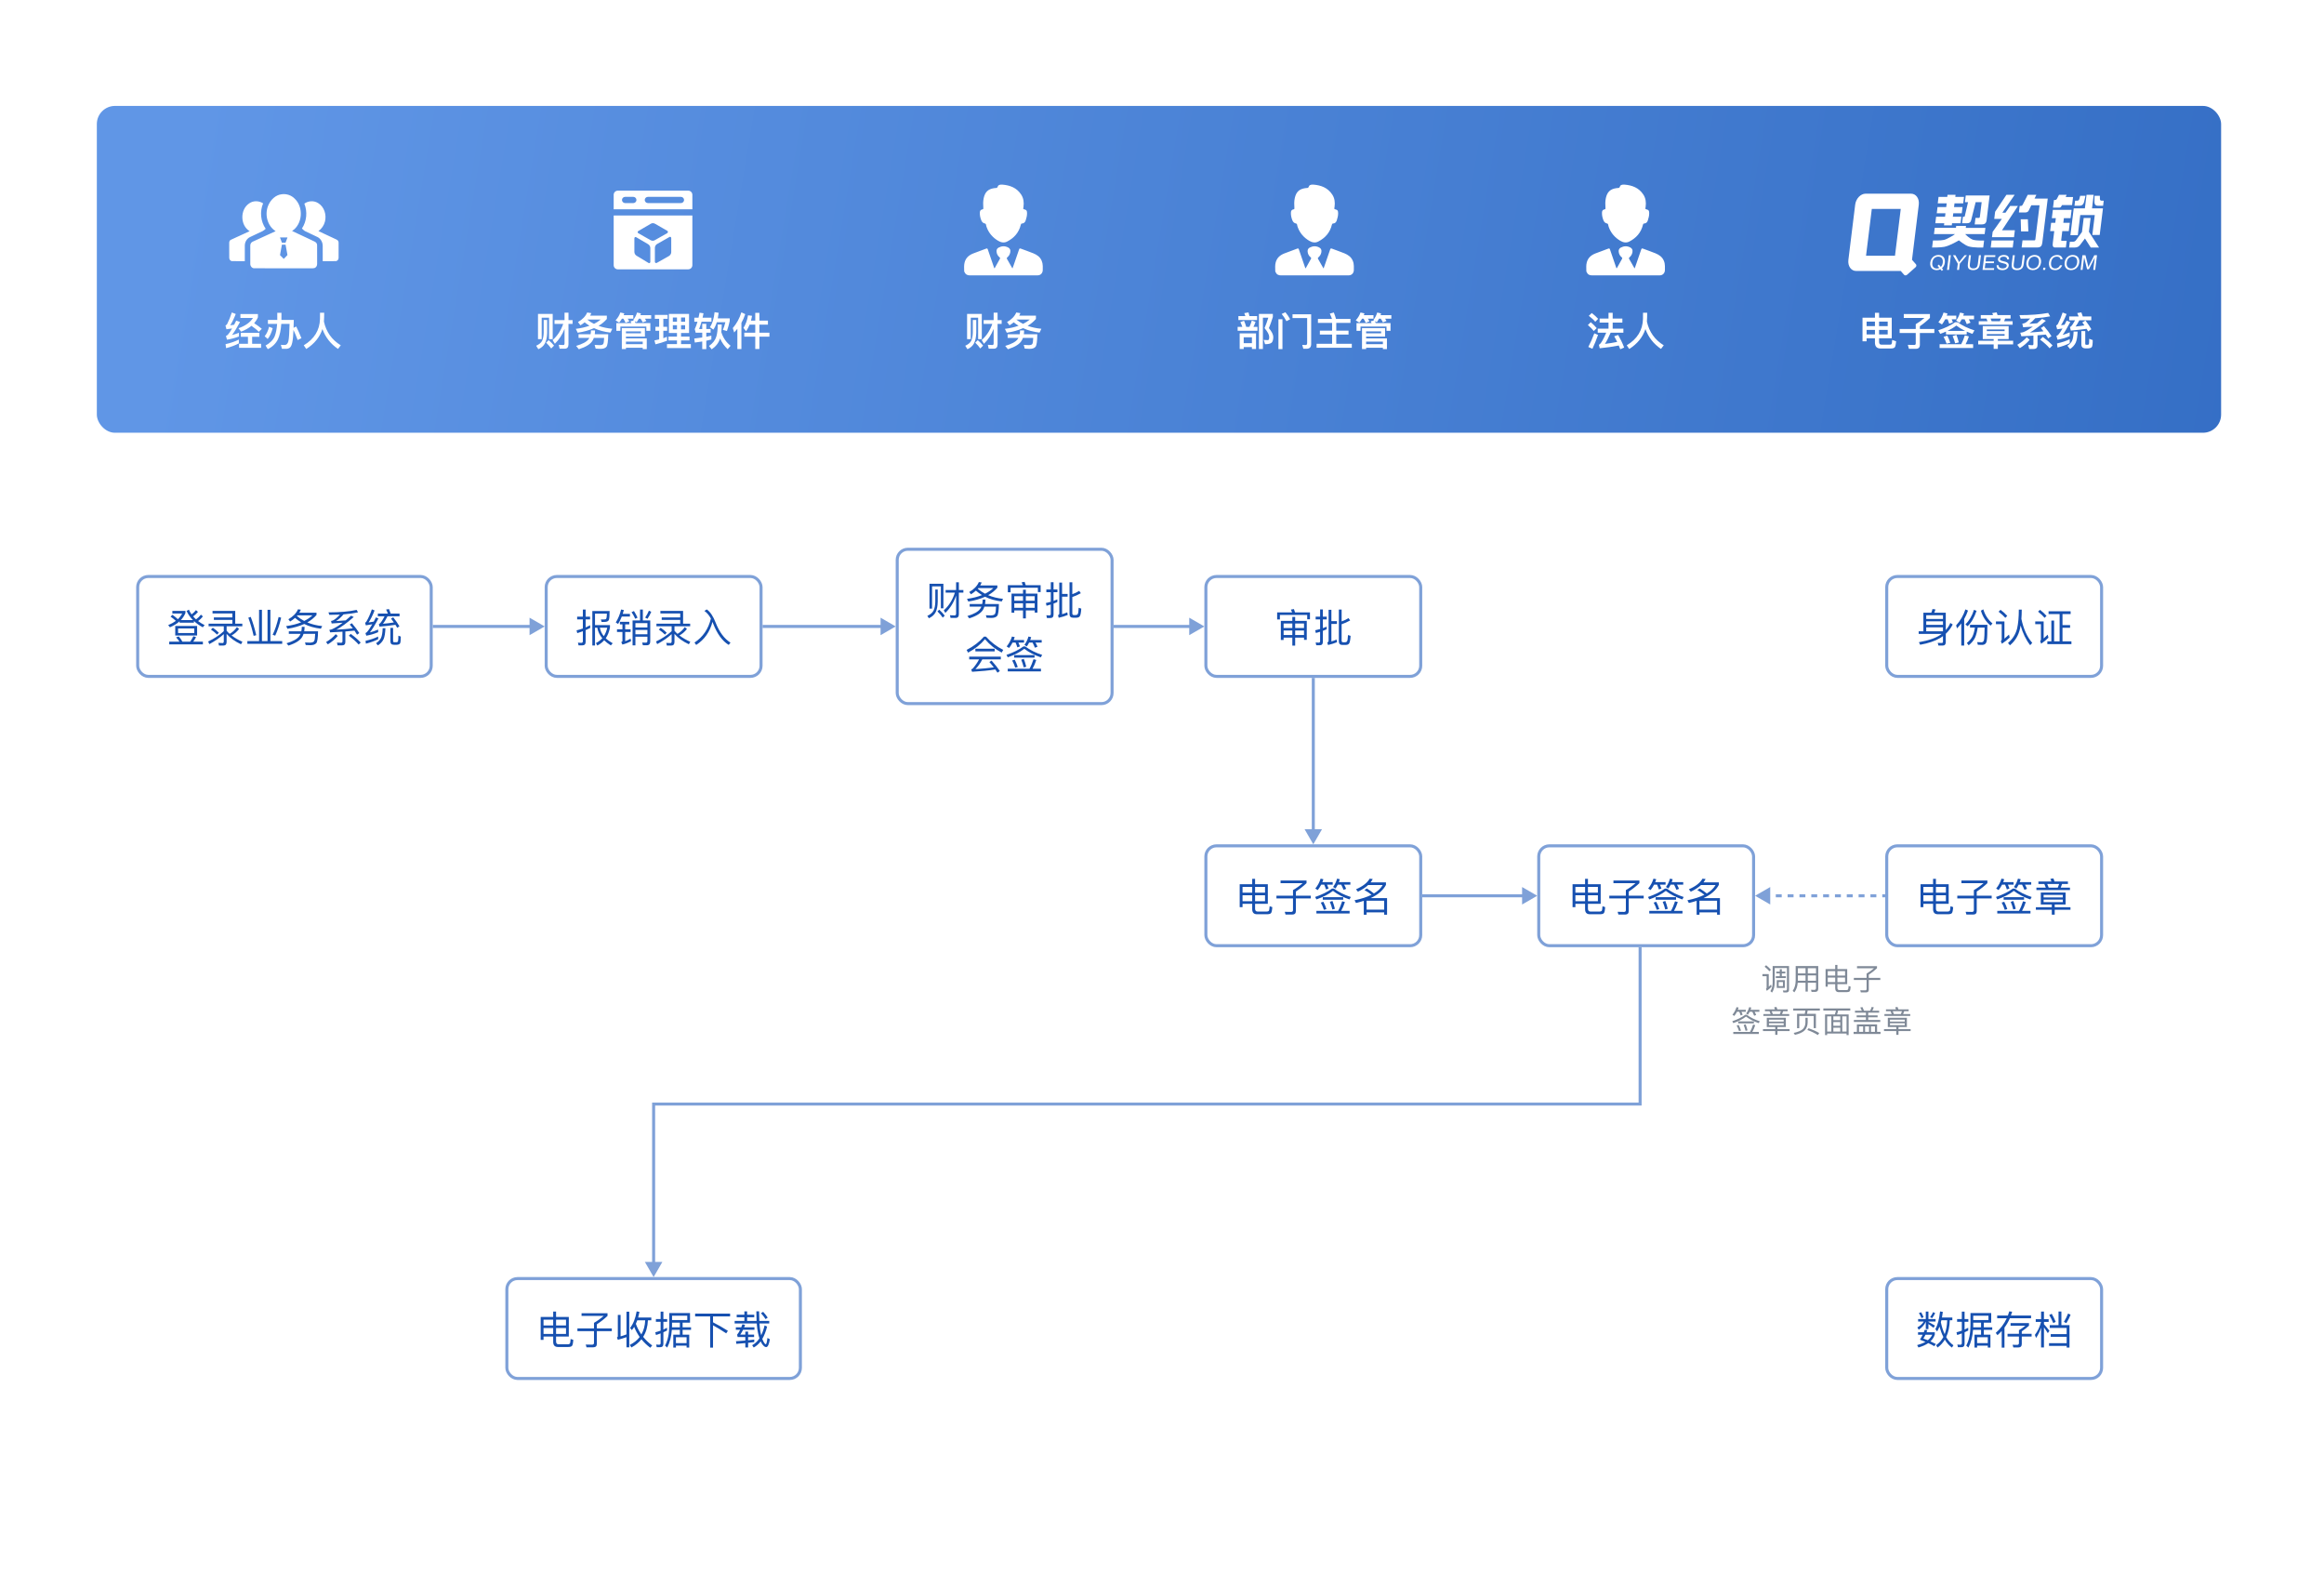 <svg width="768" height="524" viewBox="0 0 768 524" fill="none" xmlns="http://www.w3.org/2000/svg">
<g filter="url(#filter0_d_575_2499)">
<rect x="24" y="20" width="720" height="476" rx="4" fill="white"/>
<rect x="32" y="31" width="702" height="108" rx="6" fill="url(#paint0_linear_575_2499)"/>
<path fill-rule="evenodd" clip-rule="evenodd" d="M88.75 63.656C89.542 61.918 91.134 60.402 93.096 60.188C94.672 59.962 96.332 60.528 97.426 61.688C100.382 64.52 99.998 70.072 96.524 72.328C98.255 73.108 99.969 73.925 101.683 74.742L101.683 74.742C102.423 75.095 103.163 75.448 103.904 75.798C104.386 76.004 104.804 76.444 104.794 76.998C104.805 78.378 104.803 79.758 104.801 81.138C104.8 81.828 104.799 82.518 104.8 83.208C104.824 83.788 104.474 84.414 103.896 84.586C103.512 84.666 103.121 84.66 102.73 84.654C102.586 84.652 102.442 84.65 102.298 84.652C99.409 84.648 96.521 84.649 93.632 84.65C90.455 84.65 87.278 84.651 84.1 84.646C83.32 84.718 82.708 83.978 82.712 83.24C82.69 81.218 82.696 79.196 82.708 77.174C82.692 76.61 83.004 76.052 83.54 75.842C84.796 75.261 86.056 74.688 87.316 74.115L87.316 74.115C88.576 73.542 89.836 72.969 91.092 72.388C88.254 70.616 87.336 66.618 88.75 63.656ZM94.346 76.21C94.346 76.21 94.346 76.21 94.346 76.21C93.951 76.204 93.558 76.2 93.163 76.198L93.163 76.198C92.947 75.616 92.731 75.034 92.519 74.452C92.52 74.452 92.52 74.452 92.52 74.452C93.142 74.449 93.765 74.448 94.388 74.451C94.595 74.451 94.802 74.453 95.01 74.454C94.798 75.042 94.582 75.63 94.346 76.21C94.346 76.21 94.346 76.21 94.346 76.21ZM93.78 81.55C93.78 81.55 93.78 81.55 93.779 81.55C93.359 81.138 92.945 80.722 92.531 80.306C92.644 79.647 92.766 78.99 92.888 78.333C92.98 77.84 93.072 77.348 93.159 76.854L93.16 76.854L94.368 76.848L94.368 76.848C94.463 77.378 94.561 77.907 94.659 78.436L94.66 78.437L94.66 78.438C94.773 79.05 94.887 79.662 94.996 80.276C94.625 80.645 94.269 81.027 93.911 81.41L93.91 81.41L93.78 81.55C93.78 81.55 93.78 81.55 93.78 81.55ZM82.322 63.228C83.676 62.238 85.568 62.294 86.948 63.198C85.81 65.916 86.114 69.168 87.8 71.596C87.466 71.906 87.122 72.218 86.704 72.412C86.153 72.674 85.599 72.932 85.045 73.19L85.045 73.19C84.239 73.566 83.433 73.941 82.634 74.33C81.554 74.832 80.884 76.016 80.9 77.192C80.898 78.043 80.899 78.894 80.9 79.746V79.746C80.901 80.598 80.902 81.449 80.9 82.3C80.351 82.294 79.801 82.298 79.251 82.301H79.25H79.25C78.406 82.306 77.561 82.311 76.718 82.284C76.152 82.3 75.762 81.736 75.758 81.216C75.747 80.296 75.749 79.377 75.75 78.457C75.751 77.768 75.753 77.078 75.748 76.388C75.734 75.946 75.834 75.398 76.308 75.23C77.512 74.667 78.722 74.117 79.931 73.567L79.931 73.567C80.787 73.178 81.643 72.79 82.496 72.396C79.352 70.47 79.276 65.276 82.322 63.228ZM100.578 63.288C101.906 62.324 103.794 62.226 105.174 63.136C107.174 64.356 107.946 66.98 107.394 69.184C107.074 70.452 106.302 71.606 105.234 72.366C106.322 72.87 107.408 73.379 108.493 73.888L108.493 73.888L108.493 73.888C109.385 74.307 110.276 74.725 111.168 75.14C111.59 75.306 111.912 75.706 111.894 76.174C111.906 77.856 111.904 79.538 111.894 81.222C111.898 81.762 111.466 82.314 110.892 82.29C110.027 82.308 109.161 82.304 108.295 82.3C107.747 82.297 107.199 82.295 106.65 82.298C106.647 81.578 106.649 80.857 106.65 80.136C106.652 79.158 106.655 78.18 106.644 77.202C106.628 76.05 106.012 74.882 104.968 74.348C104.219 73.976 103.458 73.625 102.698 73.273L102.698 73.273C102.141 73.016 101.585 72.759 101.032 72.494C100.542 72.27 100.15 71.89 99.778 71.51C101.376 69.118 101.648 65.946 100.578 63.288Z" fill="white"/>
<path d="M81.943 107.283H79.59V105.97H85.7V107.283H83.321V109.61H86.285V110.936H79.005V109.61H81.943V107.283ZM83.1 103.669C82.19 104.423 81.046 105.073 79.681 105.593L78.81 104.475C81.098 103.656 82.684 102.525 83.594 101.069H79.447V99.769H85.232V100.835C84.933 101.55 84.517 102.213 83.997 102.811C84.972 103.435 85.817 104.046 86.519 104.657L85.518 105.658C84.92 105.021 84.114 104.358 83.1 103.669ZM78.94 108.206V109.467C77.692 110.117 76.288 110.65 74.715 111.04L74.533 109.727C76.21 109.35 77.679 108.843 78.94 108.206ZM76.613 99.249L77.913 99.756C77.315 101.277 76.704 102.525 76.08 103.487C76.522 103.435 76.951 103.383 77.367 103.318C77.588 102.889 77.822 102.434 78.069 101.94L79.317 102.408C78.277 104.358 77.393 105.788 76.665 106.711C77.419 106.516 78.186 106.269 78.966 105.97V107.192C77.575 107.712 76.262 108.063 75.014 108.245L74.663 107.023C74.897 106.919 75.105 106.789 75.274 106.633C75.651 106.243 76.132 105.541 76.704 104.54C76.106 104.618 75.482 104.709 74.832 104.8L74.507 103.565C74.715 103.474 74.897 103.305 75.066 103.071C75.664 101.901 76.171 100.627 76.613 99.249ZM88.924 103.968L90.12 104.449C89.704 105.983 89.145 107.179 88.469 108.011L87.455 107.114C88.118 106.321 88.612 105.268 88.924 103.968ZM91.628 99.353H93.006V101.719H97.088C97.062 102.655 97.036 103.526 97.01 104.319L97.894 103.89C98.479 105.06 99.051 106.347 99.61 107.751L98.362 108.362C97.92 107.14 97.465 106.035 96.984 105.034C96.932 105.918 96.893 106.698 96.841 107.374C96.711 108.804 96.49 109.805 96.178 110.377C95.892 110.923 95.411 111.209 94.735 111.261H93.175L92.811 109.948C93.253 109.974 93.669 110 94.059 110C94.683 110 95.099 109.571 95.307 108.713C95.502 107.829 95.632 105.931 95.697 103.032H92.954C92.824 105.112 92.447 106.802 91.849 108.115C91.16 109.519 90.042 110.611 88.495 111.378L87.754 110.182C89.236 109.363 90.25 108.349 90.77 107.14C91.199 106.035 91.472 104.67 91.576 103.032H88.534V101.719H91.628V99.353ZM107.137 99.34C107.137 100.484 107.098 101.459 107.046 102.265C107.8 105.684 109.659 108.297 112.61 110.104L111.7 111.3C109.269 109.662 107.553 107.478 106.552 104.735C105.694 107.387 103.913 109.584 101.209 111.326L100.377 110.104C103.861 108.024 105.642 105.112 105.746 101.381C105.746 100.51 105.759 99.834 105.759 99.34H107.137Z" fill="white"/>
<path d="M227.431 59H204.168C203.416 59 202.8 59.616 202.8 60.368V65.158H228.8V60.368C228.8 59.616 228.184 59 227.431 59ZM209.3 63.105H206.563C206.016 63.105 205.537 62.626 205.537 62.079C205.537 61.532 206.016 61.053 206.563 61.053H209.3C209.847 61.053 210.326 61.532 210.326 62.079C210.326 62.626 209.847 63.105 209.3 63.105ZM225.037 63.105H214.089C213.542 63.105 213.063 62.626 213.063 62.079C213.063 61.532 213.542 61.053 214.089 61.053H225.037C225.584 61.053 226.063 61.532 226.063 62.079C226.063 62.626 225.584 63.105 225.037 63.105ZM202.8 83.632C202.8 84.384 203.416 85 204.168 85H227.431C228.184 85 228.8 84.384 228.8 83.632V67.21H202.8V83.632ZM221.821 74.668V79.321C221.821 79.8 221.547 80.279 221.137 80.553L217.031 82.879C216.758 83.016 216.416 82.811 216.416 82.537V77.884C216.416 77.405 216.689 76.926 217.1 76.653L221.205 74.326C221.479 74.121 221.821 74.326 221.821 74.668ZM210.942 72.342L215.047 69.947C215.458 69.674 216.005 69.674 216.484 69.947L220.521 72.274C220.795 72.41 220.795 72.821 220.521 73.026L216.416 75.353C216.005 75.626 215.458 75.626 214.979 75.353L210.873 73.026C210.668 72.889 210.668 72.479 210.942 72.342ZM209.642 74.737C209.642 74.395 209.984 74.189 210.258 74.395L214.226 76.721C214.637 76.995 214.91 77.474 214.91 77.953V82.537C214.91 82.879 214.568 83.084 214.295 82.879L210.326 80.484C209.916 80.21 209.642 79.732 209.642 79.253V74.737Z" fill="white"/>
<path d="M186.121 103.032H183.248V101.771H186.563V99.327H187.863V101.771H189.215V103.032H187.863V109.766C187.863 110.728 187.447 111.222 186.641 111.222H184.938L184.639 109.935C185.172 109.987 185.679 110.013 186.173 110.013C186.433 110.013 186.563 109.818 186.563 109.428V104.683C185.809 106.607 184.743 108.245 183.365 109.597L182.611 108.375C184.21 106.971 185.38 105.19 186.121 103.032ZM182.65 99.73V108.063H181.441V100.978H179.01V108.063H177.788V99.73H182.65ZM179.673 101.745H180.817V105.996C180.765 107.452 180.518 108.622 180.063 109.493C179.621 110.312 178.893 110.949 177.905 111.391L177.177 110.247C178.139 109.818 178.789 109.285 179.127 108.661C179.452 107.972 179.634 107.088 179.673 105.996V101.745ZM181.324 108.401C182.026 109.012 182.611 109.61 183.092 110.208L182.143 111.157C181.753 110.559 181.194 109.909 180.479 109.233L181.324 108.401ZM194.038 99.262L195.416 99.47C195.286 99.769 195.156 100.055 195.013 100.315H200.538V101.407C199.771 102.291 198.861 103.045 197.795 103.669C199.16 104.163 200.681 104.488 202.345 104.644L201.734 105.905C199.719 105.671 197.912 105.19 196.3 104.436C194.753 105.125 192.959 105.632 190.905 105.944L190.281 104.67C191.971 104.462 193.479 104.111 194.805 103.643C194.233 103.292 193.7 102.915 193.206 102.512C192.777 102.863 192.309 103.188 191.815 103.5L190.996 102.421C192.504 101.563 193.518 100.51 194.038 99.262ZM196.287 103.019C197.119 102.603 197.86 102.135 198.523 101.589H194.129L194.103 101.615C194.779 102.161 195.507 102.629 196.287 103.019ZM195.299 105.177H196.638C196.638 105.619 196.599 106.048 196.547 106.438H200.993C200.967 108.752 200.772 110.13 200.408 110.585C200.044 111.04 199.407 111.274 198.497 111.274C198.042 111.274 197.496 111.248 196.846 111.196L196.508 109.974C197.197 110.013 197.756 110.039 198.198 110.052C198.809 110.039 199.186 109.909 199.342 109.662C199.511 109.402 199.615 108.739 199.641 107.66H196.235C196.131 107.959 196.001 108.245 195.845 108.505C195.221 109.662 193.7 110.624 191.282 111.404L190.385 110.299C192.491 109.688 193.869 108.947 194.506 108.076C194.597 107.933 194.675 107.79 194.753 107.66H191.191V106.438H195.169C195.247 106.035 195.286 105.619 195.299 105.177ZM213.122 104.423V107.218H206.856V107.829H213.733V111.365H212.394V110.923H206.856V111.352H205.491V104.423H213.122ZM206.856 109.727H212.394V108.895H206.856V109.727ZM206.856 106.152H211.809V105.502H206.856V106.152ZM214.916 102.772V105.32H213.59V103.916H205.01V105.32H203.684V102.772H208.663C208.559 102.538 208.455 102.33 208.351 102.135L209.495 101.94L209.235 101.771C209.833 100.991 210.262 100.159 210.522 99.275L211.809 99.561C211.744 99.756 211.679 99.951 211.614 100.133H215.189V101.316H213.135C213.317 101.576 213.473 101.836 213.603 102.07L212.407 102.525C212.199 102.109 211.965 101.706 211.692 101.316H211.107C210.886 101.732 210.639 102.122 210.379 102.486L209.781 102.109C209.859 102.317 209.95 102.538 210.028 102.772H214.916ZM205.517 101.316C205.244 101.784 204.945 102.213 204.607 102.603L203.424 101.849C204.178 101.043 204.698 100.172 204.997 99.262L206.31 99.548C206.232 99.743 206.167 99.938 206.089 100.133H209.287V101.316H207.441C207.649 101.615 207.831 101.901 207.974 102.174L206.739 102.655C206.531 102.187 206.284 101.745 205.998 101.316H205.517ZM221.052 99.73H227.708V106.035H225.069V107.231H227.864V108.492H225.069V109.701H228.306V111.014H220.415V109.701H223.717V108.492H220.909V107.231H223.717V106.035H221.052V99.73ZM226.408 104.839V103.461H225.069V104.839H226.408ZM223.717 104.839V103.461H222.352V104.839H223.717ZM222.352 102.304H223.717V100.926H222.352V102.304ZM225.069 100.926V102.304H226.408V100.926H225.069ZM216.593 103.994H217.828V101.342H216.398V100.055H220.623V101.342H219.206V103.994H220.467V105.294H219.206V107.751C219.622 107.608 220.025 107.452 220.428 107.283V108.596C219.232 109.064 217.958 109.454 216.606 109.779L216.268 108.479C216.801 108.388 217.321 108.284 217.828 108.154V105.294H216.593V103.994ZM232.063 103.006H233.402V104.722H234.832V105.944H233.402V107.283C233.987 107.166 234.546 107.049 235.079 106.919V108.193C234.533 108.336 233.974 108.466 233.402 108.596V111.365H232.063V108.843C231.283 108.973 230.464 109.09 229.606 109.194L229.424 107.868C230.36 107.764 231.231 107.647 232.063 107.517V105.944H229.892L229.593 104.748C229.905 104.098 230.217 103.292 230.503 102.304H229.45V100.978H230.841C230.958 100.458 231.075 99.899 231.179 99.327L232.492 99.522C232.388 100.029 232.284 100.51 232.18 100.978H235.105V102.304H231.842C231.582 103.201 231.309 104.007 231.023 104.722H232.063V103.006ZM236.145 99.158L237.497 99.366C237.419 100.029 237.315 100.64 237.198 101.199H241.15V102.07C240.916 103.175 240.604 104.28 240.227 105.385L238.875 105.008C239.2 104.28 239.473 103.448 239.707 102.486H236.873C236.561 103.5 236.184 104.306 235.729 104.917L234.611 104.124C235.404 102.941 235.911 101.29 236.145 99.158ZM237.198 103.24H238.511C238.511 104.15 238.459 104.982 238.368 105.736C238.953 107.621 239.98 109.129 241.436 110.247L240.461 111.378C239.395 110.39 238.563 109.22 237.952 107.842C237.523 109.272 236.6 110.468 235.196 111.43L234.299 110.325C235.534 109.467 236.34 108.44 236.717 107.231C237.029 106.204 237.185 104.878 237.198 103.24ZM244.998 99.197L246.272 99.808C245.947 100.822 245.531 101.771 245.011 102.681V111.352H243.672V104.657C243.334 105.073 242.983 105.476 242.619 105.866L242.164 104.41C243.438 102.941 244.387 101.199 244.998 99.197ZM247.195 100.185L248.521 100.354C248.43 100.9 248.313 101.433 248.17 101.94H249.587V99.379H250.952V101.94H253.773V103.266H250.952V105.931H254.267V107.244H250.952V111.313H249.587V107.244H245.96V105.931H249.587V103.266H247.728C247.403 104.072 247.013 104.813 246.558 105.476L245.687 104.345C246.428 103.214 246.935 101.823 247.195 100.185Z" fill="white"/>
<path d="M331.27 57.008C333.757 57.218 335.977 58.021 337.463 60.29C338.266 61.516 338.429 62.907 338.225 64.358C338.207 64.483 338.197 64.614 338.161 64.734C338.088 64.986 338.185 65.094 338.414 65.154C339.246 65.371 339.399 65.589 339.403 66.472C339.408 67.293 339.198 68.069 338.952 68.836C338.76 69.439 338.375 69.823 337.744 69.859C337.498 69.873 337.405 69.987 337.347 70.236C336.72 72.867 335.112 74.643 332.845 75.809C331.81 76.342 330.786 76.127 329.823 75.551C328.13 74.536 326.843 73.129 326.108 71.211C325.993 70.91 325.9 70.594 325.845 70.277C325.799 70.008 325.679 69.894 325.433 69.841C324.91 69.726 324.535 69.401 324.318 68.884C323.971 68.058 323.77 67.195 323.796 66.287C323.816 65.61 324.061 65.289 324.685 65.177C324.953 65.13 324.965 64.998 324.95 64.77C324.881 63.653 324.837 62.538 325.083 61.434C325.524 59.452 326.537 58.476 328.457 58.186C328.617 58.162 328.78 58.121 328.939 58.129C329.326 58.148 329.598 58.097 329.738 57.605C329.858 57.189 330.298 57.06 330.701 57.011C330.891 56.989 331.081 57.007 331.27 57.008ZM334.612 84.656C334.786 84.167 334.961 83.682 335.131 83.195C335.674 81.623 336.221 80.053 336.751 78.476C336.869 78.123 336.997 78.021 337.367 78.164C338.734 78.697 340.131 79.14 341.487 79.708C342.656 80.197 343.686 80.862 344.229 82.135C344.47 82.7 344.591 83.291 344.597 83.908C344.603 84.348 344.597 84.787 344.595 85.226C344.59 86.241 343.872 86.989 342.9 86.989C335.443 86.99 327.986 86.986 320.528 87C319.7 87.002 319.082 86.72 318.73 85.908C318.685 85.805 318.628 85.695 318.627 85.589C318.618 84.613 318.513 83.635 318.78 82.672C319.206 81.138 320.271 80.282 321.618 79.752C323.033 79.194 324.469 78.694 325.89 78.151C326.213 78.028 326.337 78.123 326.446 78.447C327.104 80.397 327.78 82.341 328.45 84.286C328.49 84.404 328.536 84.52 328.579 84.635C328.741 84.646 328.766 84.512 328.814 84.423C329.348 83.47 329.869 82.508 330.414 81.562C330.568 81.297 330.481 81.162 330.284 81.001C329.693 80.509 329.366 79.863 329.316 79.068C329.279 78.492 329.532 78.07 330.001 77.82C331.024 77.275 332.077 77.226 333.119 77.752C333.785 78.088 333.994 78.601 333.859 79.365C333.739 80.054 333.389 80.596 332.89 81.038C332.727 81.184 332.634 81.312 332.764 81.539C333.35 82.559 333.929 83.582 334.512 84.603C334.522 84.623 334.555 84.628 334.612 84.656Z" fill="white"/>
<path d="M327.921 103.032H325.048V101.771H328.363V99.327H329.663V101.771H331.015V103.032H329.663V109.766C329.663 110.728 329.247 111.222 328.441 111.222H326.738L326.439 109.935C326.972 109.987 327.479 110.013 327.973 110.013C328.233 110.013 328.363 109.818 328.363 109.428V104.683C327.609 106.607 326.543 108.245 325.165 109.597L324.411 108.375C326.01 106.971 327.18 105.19 327.921 103.032ZM324.45 99.73V108.063H323.241V100.978H320.81V108.063H319.588V99.73H324.45ZM321.473 101.745H322.617V105.996C322.565 107.452 322.318 108.622 321.863 109.493C321.421 110.312 320.693 110.949 319.705 111.391L318.977 110.247C319.939 109.818 320.589 109.285 320.927 108.661C321.252 107.972 321.434 107.088 321.473 105.996V101.745ZM323.124 108.401C323.826 109.012 324.411 109.61 324.892 110.208L323.943 111.157C323.553 110.559 322.994 109.909 322.279 109.233L323.124 108.401ZM335.838 99.262L337.216 99.47C337.086 99.769 336.956 100.055 336.813 100.315H342.338V101.407C341.571 102.291 340.661 103.045 339.595 103.669C340.96 104.163 342.481 104.488 344.145 104.644L343.534 105.905C341.519 105.671 339.712 105.19 338.1 104.436C336.553 105.125 334.759 105.632 332.705 105.944L332.081 104.67C333.771 104.462 335.279 104.111 336.605 103.643C336.033 103.292 335.5 102.915 335.006 102.512C334.577 102.863 334.109 103.188 333.615 103.5L332.796 102.421C334.304 101.563 335.318 100.51 335.838 99.262ZM338.087 103.019C338.919 102.603 339.66 102.135 340.323 101.589H335.929L335.903 101.615C336.579 102.161 337.307 102.629 338.087 103.019ZM337.099 105.177H338.438C338.438 105.619 338.399 106.048 338.347 106.438H342.793C342.767 108.752 342.572 110.13 342.208 110.585C341.844 111.04 341.207 111.274 340.297 111.274C339.842 111.274 339.296 111.248 338.646 111.196L338.308 109.974C338.997 110.013 339.556 110.039 339.998 110.052C340.609 110.039 340.986 109.909 341.142 109.662C341.311 109.402 341.415 108.739 341.441 107.66H338.035C337.931 107.959 337.801 108.245 337.645 108.505C337.021 109.662 335.5 110.624 333.082 111.404L332.185 110.299C334.291 109.688 335.669 108.947 336.306 108.076C336.397 107.933 336.475 107.79 336.553 107.66H332.991V106.438H336.969C337.047 106.035 337.086 105.619 337.099 105.177Z" fill="white"/>
<path d="M434.071 57.008C436.558 57.218 438.778 58.021 440.264 60.29C441.067 61.516 441.23 62.907 441.026 64.358C441.008 64.483 440.998 64.614 440.962 64.734C440.889 64.986 440.986 65.094 441.215 65.154C442.046 65.371 442.2 65.589 442.204 66.472C442.208 67.293 441.998 68.069 441.753 68.836C441.561 69.439 441.176 69.823 440.545 69.859C440.299 69.873 440.206 69.987 440.148 70.236C439.521 72.867 437.913 74.643 435.646 75.809C434.611 76.342 433.586 76.127 432.624 75.551C430.931 74.536 429.644 73.129 428.909 71.211C428.794 70.91 428.701 70.594 428.646 70.277C428.6 70.008 428.48 69.894 428.234 69.841C427.711 69.726 427.335 69.401 427.119 68.884C426.772 68.058 426.571 67.195 426.597 66.287C426.617 65.61 426.862 65.289 427.485 65.177C427.753 65.13 427.765 64.998 427.751 64.77C427.682 63.653 427.637 62.538 427.884 61.434C428.325 59.452 429.338 58.476 431.258 58.186C431.418 58.162 431.581 58.121 431.739 58.129C432.127 58.148 432.399 58.097 432.539 57.605C432.659 57.189 433.098 57.06 433.502 57.011C433.691 56.989 433.882 57.007 434.071 57.008ZM437.413 84.656C437.587 84.167 437.762 83.682 437.931 83.195C438.475 81.623 439.022 80.053 439.552 78.476C439.67 78.123 439.798 78.021 440.168 78.164C441.534 78.697 442.932 79.14 444.287 79.708C445.457 80.197 446.487 80.862 447.029 82.135C447.271 82.7 447.391 83.291 447.398 83.908C447.404 84.348 447.398 84.787 447.396 85.226C447.39 86.241 446.673 86.989 445.701 86.989C438.244 86.99 430.786 86.986 423.329 87C422.5 87.002 421.883 86.72 421.531 85.908C421.486 85.805 421.429 85.695 421.428 85.589C421.419 84.613 421.314 83.635 421.581 82.672C422.007 81.138 423.071 80.282 424.418 79.752C425.834 79.194 427.27 78.694 428.691 78.151C429.014 78.028 429.138 78.123 429.247 78.447C429.905 80.397 430.581 82.341 431.25 84.286C431.291 84.404 431.337 84.52 431.379 84.635C431.541 84.646 431.567 84.512 431.615 84.423C432.149 83.47 432.669 82.508 433.214 81.562C433.369 81.297 433.282 81.162 433.085 81.001C432.493 80.509 432.167 79.863 432.117 79.068C432.08 78.492 432.332 78.07 432.802 77.82C433.825 77.275 434.878 77.226 435.92 77.752C436.585 78.088 436.794 78.601 436.66 79.365C436.54 80.054 436.189 80.596 435.69 81.038C435.527 81.184 435.434 81.312 435.565 81.539C436.151 82.559 436.73 83.582 437.313 84.603C437.323 84.623 437.356 84.628 437.413 84.656Z" fill="white"/>
<path d="M411.117 101.992C411.377 102.551 411.611 103.227 411.832 104.007H412.898C413.197 103.357 413.457 102.668 413.678 101.927L414.913 102.356C414.705 102.98 414.471 103.526 414.224 104.007H415.55V105.307H408.998V104.007H410.545C410.363 103.461 410.142 102.928 409.895 102.434L411.117 101.992ZM416.031 99.73H420.633V100.744C420.23 102.07 419.788 103.305 419.32 104.423C420.282 105.593 420.763 106.555 420.776 107.309C420.776 108.219 420.594 108.856 420.256 109.207C419.892 109.558 419.151 109.74 418.046 109.74L417.617 108.31C418.124 108.362 418.553 108.401 418.904 108.401C419.112 108.388 419.255 108.31 419.333 108.167C419.385 108.037 419.411 107.751 419.424 107.309C419.411 106.568 418.891 105.606 417.877 104.423C418.306 103.461 418.722 102.317 419.138 100.978H417.344V111.326H416.031V99.73ZM409.245 100.458H411.559C411.442 100.094 411.325 99.769 411.195 99.47L412.586 99.236C412.69 99.6 412.794 100.016 412.898 100.458H415.433V101.758H409.245V100.458ZM415.069 106.165V111.326H413.717V110.689H411V111.326H409.674V106.165H415.069ZM411 109.402H413.717V107.452H411V109.402ZM431.748 111.248H430.708L430.344 109.974L431.475 110.013C431.8 110.013 431.969 109.779 431.969 109.324V101.108H427.133V99.86H433.295V109.701C433.295 110.728 432.775 111.248 431.748 111.248ZM422.479 101.485H423.805V111.365H422.479V101.485ZM424.78 99.184C425.378 99.886 425.898 100.653 426.353 101.498L425.131 102.135C424.65 101.225 424.117 100.432 423.545 99.743L424.78 99.184ZM440.211 102.707H435.531V101.381H440.172C439.964 100.77 439.717 100.185 439.457 99.626L440.783 99.262C441.095 100.042 441.329 100.744 441.498 101.381H446.282V102.707H441.589V105.268H445.645V106.555H441.589V109.597H446.724V110.923H435.089V109.597H440.211V106.555H436.168V105.268H440.211V102.707ZM457.722 104.423V107.218H451.456V107.829H458.333V111.365H456.994V110.923H451.456V111.352H450.091V104.423H457.722ZM451.456 109.727H456.994V108.895H451.456V109.727ZM451.456 106.152H456.409V105.502H451.456V106.152ZM459.516 102.772V105.32H458.19V103.916H449.61V105.32H448.284V102.772H453.263C453.159 102.538 453.055 102.33 452.951 102.135L454.095 101.94L453.835 101.771C454.433 100.991 454.862 100.159 455.122 99.275L456.409 99.561C456.344 99.756 456.279 99.951 456.214 100.133H459.789V101.316H457.735C457.917 101.576 458.073 101.836 458.203 102.07L457.007 102.525C456.799 102.109 456.565 101.706 456.292 101.316H455.707C455.486 101.732 455.239 102.122 454.979 102.486L454.381 102.109C454.459 102.317 454.55 102.538 454.628 102.772H459.516ZM450.117 101.316C449.844 101.784 449.545 102.213 449.207 102.603L448.024 101.849C448.778 101.043 449.298 100.172 449.597 99.262L450.91 99.548C450.832 99.743 450.767 99.938 450.689 100.133H453.887V101.316H452.041C452.249 101.615 452.431 101.901 452.574 102.174L451.339 102.655C451.131 102.187 450.884 101.745 450.598 101.316H450.117Z" fill="white"/>
<path d="M536.871 57.008C539.358 57.218 541.578 58.021 543.064 60.29C543.867 61.516 544.03 62.907 543.825 64.358C543.808 64.483 543.798 64.614 543.762 64.734C543.689 64.986 543.786 65.094 544.015 65.154C544.846 65.371 544.999 65.589 545.004 66.472C545.008 67.293 544.798 68.069 544.553 68.836C544.36 69.439 543.975 69.823 543.345 69.859C543.099 69.873 543.006 69.987 542.948 70.236C542.321 72.867 540.713 74.643 538.445 75.809C537.41 76.342 536.386 76.127 535.423 75.551C533.731 74.536 532.444 73.129 531.709 71.211C531.594 70.91 531.501 70.594 531.446 70.277C531.4 70.008 531.28 69.894 531.034 69.841C530.511 69.726 530.135 69.401 529.919 68.884C529.572 68.058 529.37 67.195 529.397 66.287C529.416 65.61 529.661 65.289 530.285 65.177C530.553 65.13 530.565 64.998 530.551 64.77C530.482 63.653 530.437 62.538 530.683 61.434C531.124 59.452 532.138 58.476 534.058 58.186C534.218 58.162 534.381 58.121 534.539 58.129C534.927 58.148 535.199 58.097 535.339 57.605C535.458 57.189 535.898 57.06 536.302 57.011C536.491 56.989 536.682 57.007 536.871 57.008ZM540.212 84.656C540.386 84.167 540.562 83.682 540.731 83.195C541.275 81.623 541.822 80.053 542.352 78.476C542.47 78.123 542.598 78.021 542.968 78.164C544.334 78.697 545.731 79.14 547.087 79.708C548.257 80.197 549.286 80.862 549.829 82.135C550.071 82.7 550.191 83.291 550.198 83.908C550.203 84.348 550.198 84.787 550.196 85.226C550.19 86.241 549.472 86.989 548.501 86.989C541.044 86.99 533.586 86.986 526.128 87C525.3 87.002 524.683 86.72 524.331 85.908C524.286 85.805 524.229 85.695 524.228 85.589C524.219 84.613 524.114 83.635 524.381 82.672C524.807 81.138 525.871 80.282 527.218 79.752C528.634 79.194 530.07 78.694 531.491 78.151C531.814 78.028 531.937 78.123 532.047 78.447C532.704 80.397 533.381 82.341 534.05 84.286C534.091 84.404 534.137 84.52 534.179 84.635C534.341 84.646 534.366 84.512 534.415 84.423C534.948 83.47 535.469 82.508 536.014 81.562C536.168 81.297 536.082 81.162 535.885 81.001C535.293 80.509 534.967 79.863 534.917 79.068C534.88 78.492 535.132 78.07 535.602 77.82C536.625 77.275 537.677 77.226 538.72 77.752C539.385 78.088 539.594 78.601 539.46 79.365C539.339 80.054 538.989 80.596 538.49 81.038C538.327 81.184 538.234 81.312 538.364 81.539C538.951 82.559 539.53 83.582 540.113 84.603C540.123 84.623 540.156 84.628 540.212 84.656Z" fill="white"/>
<path d="M531.558 99.353H532.936V101.277H536.134V102.59H532.936V104.605H536.472V105.931H532.26C531.558 107.595 530.921 108.83 530.375 109.636C531.727 109.48 533.079 109.259 534.418 108.986C534.093 108.31 533.768 107.699 533.43 107.127L534.743 106.685C535.497 107.985 536.16 109.363 536.732 110.845L535.445 111.417C535.276 110.975 535.107 110.559 534.951 110.169C533.014 110.559 530.921 110.858 528.659 111.079L528.36 109.896C528.49 109.857 528.581 109.818 528.646 109.779C529.192 109.285 529.92 108.011 530.804 105.931H527.996V104.605H531.558V102.59H528.62V101.277H531.558V99.353ZM526.02 99.431C526.852 100.081 527.554 100.718 528.139 101.355L527.177 102.33C526.683 101.719 525.968 101.069 525.045 100.367L526.02 99.431ZM525.695 102.473C526.462 103.123 527.112 103.773 527.658 104.423L526.683 105.385C526.228 104.787 525.578 104.124 524.733 103.409L525.695 102.473ZM526.865 106.152L528.1 106.659C527.541 108.284 526.917 109.818 526.241 111.248L524.876 110.65C525.643 109.194 526.306 107.686 526.865 106.152ZM544.337 99.34C544.337 100.484 544.298 101.459 544.246 102.265C545 105.684 546.859 108.297 549.81 110.104L548.9 111.3C546.469 109.662 544.753 107.478 543.752 104.735C542.894 107.387 541.113 109.584 538.409 111.326L537.577 110.104C541.061 108.024 542.842 105.112 542.946 101.381C542.946 100.51 542.959 99.834 542.959 99.34H544.337Z" fill="white"/>
<path fill-rule="evenodd" clip-rule="evenodd" d="M631.851 81.845L633.147 83.319C633.385 83.59 633.331 84.029 633.027 84.299L630.215 86.797C629.91 87.068 629.47 87.068 629.232 86.797L628.125 85.538L628.125 85.539H613.378C611.719 85.539 610.576 83.906 610.824 81.891L613.07 63.648C613.318 61.633 614.863 60 616.522 60H631.537C633.195 60 634.339 61.633 634.091 63.648L631.851 81.845ZM616.662 80.493H626.23L628.132 65.046H618.564L616.662 80.493ZM663.057 60.363H665.787L661.713 66.279H662.746L664.273 64.064H666.855L661.588 72.086H665.841L665.559 74.379H658.281L658.497 72.621L661.533 68.343H659.024L659.316 65.974L663.057 60.363ZM682.941 60.363H680.433L679.774 61.632C679.584 61.966 679.4 62.09 679.053 62.09H678.758L678.448 64.612H680.292C680.742 64.612 680.95 64.594 681.151 64.229L681.429 63.771H684.749L685.078 61.097H682.643L682.941 60.363ZM684.592 65.349H678.394L678.055 68.099H679.384L679.196 69.628H677.831L677.492 72.378H678.857L678.398 76.106C678.204 77.277 678.457 77.786 679.15 77.786H682.692L682.966 75.556H681.343C681.244 75.556 681.127 75.513 681.15 75.327L681.513 72.378H683.653L683.992 69.627H681.852L682.04 68.099H684.253L684.592 65.349ZM689.532 60.363H691.893L691.339 64.859H694.955L693.873 73.646H691.438L692.247 67.075H687.451L686.633 73.722H684.198L685.289 64.859H688.978L689.532 60.363ZM689.008 74.808L690.916 77.79L693.654 77.789L690.314 72.592L690.876 68.021H688.589L688.017 72.668L686.065 75.343C685.823 75.7 685.48 75.877 685.039 75.877H684.006L683.771 77.788H685.69C686.422 77.788 687.027 77.507 687.509 76.794L689.008 74.808ZM686.489 62.306C686.755 62.306 687.051 62.164 687.145 61.772L687.424 60.702H689.182L688.706 62.765C688.513 63.529 688.046 63.987 687.301 63.987H685.544L685.751 62.306H686.489V62.306ZM693.947 61.772C693.945 62.164 694.206 62.306 694.472 62.306V62.306H695.21L695.003 63.987H693.245C692.52 63.987 692.146 63.529 692.141 62.765L692.174 60.702H693.931L693.947 61.772ZM667.773 68.46L667.885 72.469H670.301L670.135 68.46H667.773ZM672.345 61.619H676.706L674.906 76.244C674.775 77.303 674.339 77.772 673.242 77.772H668.077L668.366 75.421H672.351C672.498 75.421 672.585 75.319 672.61 75.115L673.999 63.835H671.269L670.414 65.594C670.219 65.977 669.825 66.212 669.254 66.212H667.174L667.44 64.055H667.735C668.082 64.055 668.266 63.931 668.456 63.597L670.094 60.363H672.955L672.345 61.619ZM646.452 70.651L646.372 71.294H639.363L639.109 73.358H646.045C646.032 73.46 643.552 75.01 642.434 75.273C641.292 75.541 638.777 75.455 638.777 75.455L638.492 77.789C638.492 77.789 641.242 77.819 642.499 77.572C644.448 77.188 647.34 75.421 647.34 75.421C647.34 75.421 649.307 77.032 650.518 77.407C652.199 77.927 655.386 77.789 655.386 77.789L655.67 75.483C655.67 75.483 653.085 75.537 652.155 75.268C650.895 74.903 649.433 73.409 649.439 73.358H655.858L656.112 71.295H649.619L649.698 70.651H646.452ZM640.623 61.056H643.501L643.586 60.369H646.242L646.157 61.056H649.035L648.771 63.196H645.894L645.743 64.418H648.547L648.293 66.481H645.489L645.348 67.627H648.152L647.889 69.767H645.085L645 70.455H642.417L642.502 69.767H639.551L639.814 67.627H642.766L642.907 66.481H640.029L640.283 64.418H643.161L643.311 63.196H640.36L640.623 61.056ZM657.503 60.598H649.608L649.335 62.813H650.368L649.278 67.474C649.249 67.584 649.16 67.627 648.964 67.627H648.669L648.405 69.766H650.028C650.862 69.766 651.244 69.442 651.415 68.697L652.877 62.813H654.869L654.267 67.703C654.242 67.907 654.13 68.009 653.934 68.009H652.827L652.564 70.148H654.925C655.914 70.148 656.425 69.741 656.515 68.62L657.503 60.598ZM657.861 77.793L658.148 75.456H665.426L665.138 77.793H657.861ZM642.384 83.835C642.226 84.139 642.015 84.406 641.75 84.635L642.148 85.107L641.696 85.522L641.236 84.977C640.841 85.174 640.42 85.272 639.972 85.272C639.515 85.272 639.114 85.166 638.768 84.954C638.422 84.741 638.173 84.443 638.019 84.059C637.865 83.675 637.818 83.242 637.878 82.76C637.937 82.281 638.091 81.845 638.342 81.452C638.592 81.059 638.917 80.759 639.315 80.554C639.713 80.348 640.143 80.246 640.605 80.246C641.071 80.246 641.478 80.352 641.826 80.565C642.174 80.778 642.423 81.076 642.572 81.46C642.721 81.843 642.766 82.275 642.706 82.757C642.657 83.157 642.55 83.516 642.384 83.835ZM642.017 82.757C641.942 83.372 641.728 83.85 641.376 84.19L640.732 83.426L640.279 83.841L640.867 84.538C640.826 84.559 640.785 84.578 640.748 84.593C640.542 84.673 640.296 84.722 640.057 84.722C639.552 84.722 639.157 84.553 638.874 84.215C638.591 83.877 638.488 83.392 638.566 82.76C638.646 82.109 638.871 81.619 639.239 81.291C639.608 80.963 640.042 80.799 640.54 80.799C640.873 80.799 641.163 80.88 641.41 81.043C641.658 81.205 641.833 81.433 641.936 81.727C642.039 82.021 642.066 82.364 642.017 82.757ZM675.946 84.458H675.24L675.15 85.189H675.856L675.946 84.458ZM644.017 80.332L643.419 85.189H644.088L644.686 80.332H644.017ZM646.983 83.132L646.73 85.189H647.398L647.652 83.132L650.011 80.332H649.233L648.079 81.76C647.824 82.078 647.605 82.364 647.422 82.618C647.297 82.344 647.16 82.07 647.01 81.796L646.195 80.332H645.382L646.983 83.132ZM653.965 80.332H654.633L654.287 83.138C654.227 83.626 654.122 84.014 653.972 84.301C653.822 84.588 653.586 84.822 653.264 85.002C652.942 85.182 652.538 85.272 652.051 85.272C651.579 85.272 651.201 85.193 650.92 85.037C650.638 84.88 650.452 84.653 650.36 84.356C650.268 84.059 650.253 83.653 650.317 83.138L650.662 80.332H651.33L650.985 83.135C650.933 83.557 650.936 83.868 650.993 84.067C651.049 84.267 651.17 84.421 651.356 84.53C651.541 84.638 651.777 84.692 652.064 84.692C652.555 84.692 652.919 84.585 653.154 84.371C653.389 84.156 653.545 83.744 653.62 83.135L653.965 80.332ZM655.759 80.332L655.161 85.189H658.929L659 84.616H655.9L656.104 82.962H658.897L658.967 82.393H656.174L656.357 80.905H659.339L659.41 80.332H655.759ZM659.817 83.629L660.454 83.627C660.46 83.847 660.505 84.029 660.588 84.174C660.678 84.329 660.832 84.455 661.05 84.551C661.268 84.647 661.52 84.695 661.807 84.695C662.062 84.695 662.291 84.659 662.496 84.586C662.7 84.513 662.857 84.413 662.968 84.286C663.079 84.159 663.144 84.021 663.162 83.87C663.181 83.718 663.151 83.585 663.074 83.471C662.996 83.358 662.856 83.262 662.655 83.185C662.525 83.134 662.235 83.055 661.785 82.948C661.334 82.841 661.022 82.74 660.847 82.644C660.621 82.523 660.46 82.372 660.364 82.192C660.268 82.012 660.234 81.811 660.261 81.588C660.291 81.342 660.392 81.113 660.563 80.9C660.734 80.687 660.965 80.525 661.256 80.415C661.548 80.304 661.863 80.249 662.203 80.249C662.577 80.249 662.9 80.307 663.172 80.423C663.444 80.539 663.642 80.71 663.768 80.935C663.895 81.16 663.946 81.415 663.922 81.7L663.276 81.7C663.27 81.416 663.182 81.2 663.012 81.051C662.833 80.894 662.549 80.816 662.161 80.816C661.757 80.816 661.453 80.887 661.251 81.029C661.049 81.172 660.935 81.344 660.911 81.545C660.889 81.719 660.937 81.863 661.054 81.975C661.169 82.088 661.49 82.203 662.019 82.321C662.547 82.44 662.907 82.543 663.098 82.631C663.376 82.761 663.573 82.927 663.688 83.127C663.804 83.327 663.845 83.557 663.813 83.817C663.781 84.076 663.675 84.319 663.493 84.548C663.311 84.776 663.068 84.954 662.764 85.081C662.46 85.208 662.128 85.272 661.768 85.272C661.311 85.272 660.936 85.207 660.643 85.08C660.35 84.951 660.131 84.759 659.987 84.502C659.843 84.244 659.786 83.953 659.817 83.629ZM669.136 80.332H668.468L668.122 83.135C668.048 83.744 667.892 84.156 667.657 84.371C667.422 84.585 667.058 84.692 666.567 84.692C666.28 84.692 666.044 84.638 665.858 84.53C665.673 84.421 665.552 84.267 665.495 84.067C665.438 83.868 665.436 83.557 665.488 83.135L665.833 80.332H665.165L664.819 83.138C664.756 83.653 664.77 84.059 664.862 84.356C664.954 84.653 665.141 84.88 665.422 85.037C665.704 85.193 666.081 85.272 666.554 85.272C667.041 85.272 667.445 85.182 667.767 85.002C668.089 84.822 668.325 84.588 668.475 84.301C668.625 84.014 668.73 83.626 668.79 83.138L669.136 80.332ZM669.655 82.824C669.754 82.018 670.057 81.386 670.563 80.93C671.069 80.474 671.678 80.246 672.39 80.246C672.856 80.246 673.263 80.353 673.611 80.567C673.959 80.782 674.207 81.08 674.356 81.464C674.505 81.847 674.55 82.281 674.49 82.767C674.43 83.26 674.272 83.701 674.018 84.089C673.763 84.478 673.434 84.772 673.031 84.972C672.627 85.172 672.206 85.272 671.768 85.272C671.292 85.272 670.881 85.162 670.534 84.941C670.187 84.72 669.941 84.419 669.795 84.036C669.649 83.654 669.602 83.25 669.655 82.824ZM670.342 82.834C670.27 83.419 670.377 83.88 670.663 84.217C670.949 84.553 671.338 84.722 671.832 84.722C672.335 84.722 672.769 84.552 673.136 84.212C673.503 83.872 673.725 83.389 673.802 82.764C673.851 82.369 673.823 82.023 673.721 81.729C673.618 81.433 673.443 81.205 673.196 81.043C672.948 80.88 672.658 80.799 672.325 80.799C671.852 80.799 671.426 80.956 671.047 81.268C670.667 81.58 670.432 82.102 670.342 82.834ZM680.568 84.856C680.966 84.579 681.268 84.177 681.473 83.648V83.648H680.762C680.622 83.977 680.43 84.231 680.184 84.41C679.899 84.618 679.569 84.722 679.195 84.722C678.887 84.722 678.611 84.646 678.365 84.493C678.12 84.341 677.954 84.111 677.867 83.802C677.78 83.494 677.761 83.134 677.812 82.721C677.852 82.401 677.943 82.09 678.086 81.788C678.228 81.487 678.441 81.247 678.724 81.067C679.006 80.889 679.341 80.799 679.73 80.799C680.067 80.799 680.337 80.88 680.54 81.041C680.713 81.179 680.839 81.386 680.918 81.664H681.631C681.551 81.216 681.354 80.868 681.04 80.62C680.726 80.373 680.316 80.249 679.811 80.249C679.366 80.249 678.945 80.347 678.551 80.542C678.156 80.738 677.835 81.024 677.587 81.4C677.34 81.777 677.185 82.218 677.123 82.724C677.066 83.188 677.102 83.622 677.23 84.026C677.358 84.43 677.579 84.739 677.894 84.952C678.209 85.165 678.638 85.272 679.182 85.272C679.708 85.272 680.17 85.133 680.568 84.856ZM682.278 82.824C682.377 82.018 682.68 81.386 683.186 80.93C683.693 80.474 684.301 80.246 685.013 80.246C685.479 80.246 685.886 80.353 686.234 80.567C686.582 80.782 686.83 81.08 686.979 81.464C687.129 81.847 687.173 82.281 687.114 82.767C687.053 83.26 686.895 83.701 686.641 84.089C686.386 84.478 686.057 84.772 685.654 84.972C685.25 85.172 684.829 85.272 684.391 85.272C683.916 85.272 683.504 85.162 683.157 84.941C682.81 84.72 682.564 84.419 682.418 84.036C682.272 83.654 682.225 83.25 682.278 82.824ZM682.965 82.834C682.894 83.419 683 83.88 683.286 84.217C683.572 84.553 683.962 84.722 684.455 84.722C684.958 84.722 685.393 84.552 685.759 84.212C686.126 83.872 686.348 83.389 686.425 82.764C686.474 82.369 686.447 82.023 686.344 81.729C686.242 81.433 686.066 81.205 685.819 81.043C685.572 80.88 685.281 80.799 684.949 80.799C684.475 80.799 684.049 80.956 683.67 81.268C683.29 81.58 683.056 82.102 682.965 82.834ZM688.17 80.332L687.572 85.189V85.189H688.216L688.725 81.054L689.703 84.973H690.306L692.247 81.124L691.747 85.189H692.39L692.988 80.332H692.09L690.491 83.495C690.327 83.837 690.206 84.097 690.127 84.273C690.096 84.115 690.045 83.875 689.974 83.555L689.176 80.332H688.17Z" fill="white"/>
<path d="M616.847 105.021V106.516H619.603V105.021H616.847ZM619.603 107.777H616.847V108.778H615.495V100.991H619.603V99.353H620.968V100.991H625.154V107.777H620.968V108.973C620.968 109.584 621.228 109.896 621.761 109.896H624.543C624.79 109.896 624.972 109.831 625.089 109.701C625.193 109.558 625.258 109.103 625.297 108.336L626.597 108.765C626.506 109.883 626.35 110.572 626.116 110.819C625.869 111.04 625.427 111.157 624.777 111.157H621.449C620.214 111.157 619.603 110.494 619.603 109.181V107.777ZM620.968 106.516H623.815V105.021H620.968V106.516ZM623.815 103.773V102.265H620.968V103.773H623.815ZM619.603 102.265H616.847V103.773H619.603V102.265ZM627.767 104.709H633.084V103.123C634.072 102.551 635.034 101.862 635.97 101.056H629.132V99.782H637.777V101.056C636.802 102.018 635.697 102.941 634.449 103.799V104.709H639.233V106.035H634.449V109.948C634.449 110.819 634.007 111.261 633.149 111.261H630.835L630.471 109.948C631.121 109.974 631.823 109.987 632.59 109.987C632.915 109.987 633.084 109.831 633.084 109.519V106.035H627.767V104.709ZM649.308 106.802L650.647 107.179C650.348 108.115 649.984 108.973 649.568 109.74H652.051V111.001H640.975V109.74H648.112C648.554 108.921 648.957 107.946 649.308 106.802ZM643.523 106.906C643.887 107.595 644.212 108.388 644.498 109.272L643.276 109.571C643.016 108.791 642.691 108.037 642.288 107.309L643.523 106.906ZM646.526 106.646C646.825 107.374 647.085 108.206 647.319 109.142L646.11 109.441C645.889 108.609 645.616 107.816 645.278 107.049L646.526 106.646ZM643.081 105.567C642.483 105.827 641.859 106.087 641.183 106.321L640.52 105.138C642.756 104.423 644.602 103.539 646.084 102.486H646.916C648.528 103.617 650.374 104.514 652.48 105.164L651.817 106.334C651.141 106.1 650.517 105.853 649.932 105.593V106.503H643.081V105.567ZM649.373 105.333C648.307 104.813 647.345 104.228 646.5 103.578C645.681 104.215 644.719 104.8 643.601 105.333H649.373ZM642.821 101.511C642.509 102.135 642.145 102.694 641.755 103.214L640.572 102.473C641.378 101.472 641.937 100.406 642.262 99.288L643.575 99.574C643.497 99.834 643.406 100.081 643.328 100.315H646.487V101.511H644.966C645.122 101.875 645.265 102.213 645.369 102.525L644.147 102.98C643.991 102.473 643.822 101.979 643.627 101.511H642.821ZM648.268 101.511C648.06 101.927 647.826 102.304 647.579 102.668L646.435 101.927C647.033 101.108 647.462 100.224 647.722 99.288L649.009 99.574C648.931 99.834 648.853 100.081 648.775 100.315H652.35V101.511H650.621C650.842 101.901 651.024 102.278 651.18 102.629L649.945 103.11C649.737 102.564 649.49 102.031 649.23 101.511H648.268ZM658.837 108.037H655.236V103.773H663.79V108.037H660.215V108.609H665.272V109.805H660.215V111.274H658.837V109.805H653.728V108.609H658.837V108.037ZM656.575 106.412V106.945H662.451V106.412H656.575ZM662.451 105.398V104.865H656.575V105.398H662.451ZM656.445 101.277H654.573V100.12H658.642C658.551 99.886 658.46 99.665 658.356 99.457L659.825 99.223C659.929 99.496 660.033 99.795 660.124 100.12H664.427V101.277H662.62L662.308 102.148H665.103V103.292H653.91V102.148H656.809L656.445 101.277ZM658.174 102.148H660.891L661.203 101.277H657.81L658.174 102.148ZM672.058 111.313H670.576L670.264 109.987C670.719 110.039 671.161 110.078 671.59 110.078C671.837 110.078 671.967 109.935 671.967 109.662V106.906C670.745 106.984 669.432 107.062 668.002 107.127L667.625 105.944C668.054 105.905 668.444 105.827 668.795 105.697C669.692 105.307 670.693 104.722 671.785 103.929C670.771 104.007 669.692 104.072 668.574 104.137L668.301 102.954C668.626 102.915 668.925 102.837 669.211 102.707C669.666 102.486 670.225 102.005 670.901 101.251C669.887 101.277 668.847 101.303 667.755 101.303L667.365 100.133C671.083 100.133 674.242 99.886 676.842 99.405L677.505 100.536C676.114 100.822 674.476 101.03 672.578 101.16C671.954 101.888 671.291 102.512 670.602 103.006C671.46 102.954 672.331 102.889 673.189 102.824C673.722 102.382 674.268 101.901 674.84 101.381L676.088 101.992C674.073 103.721 672.318 105.021 670.836 105.879C672.526 105.762 674.021 105.632 675.295 105.476C675.022 105.112 674.736 104.748 674.45 104.384L675.451 103.76C676.53 105.021 677.362 106.126 677.934 107.075L676.855 107.816C676.621 107.4 676.348 106.984 676.062 106.555C675.23 106.646 674.32 106.724 673.332 106.802V110C673.332 110.871 672.903 111.313 672.058 111.313ZM675.074 107.348C676.348 108.284 677.427 109.207 678.298 110.13L677.336 111.092C676.595 110.208 675.542 109.246 674.177 108.219L675.074 107.348ZM669.783 107.439L670.732 108.284C669.861 109.337 668.782 110.26 667.482 111.04L666.637 109.935C667.885 109.22 668.925 108.388 669.783 107.439ZM683.966 108.102V109.389C682.783 109.987 681.444 110.481 679.936 110.845L679.767 109.493C681.366 109.142 682.77 108.674 683.966 108.102ZM681.626 99.262L682.926 99.769C682.328 101.277 681.717 102.499 681.093 103.461C681.483 103.422 681.873 103.37 682.263 103.305C682.471 102.889 682.705 102.434 682.952 101.953L684.161 102.421C683.147 104.332 682.302 105.749 681.626 106.672C682.393 106.464 683.173 106.178 683.966 105.827V107.075C682.536 107.673 681.197 108.063 679.936 108.258L679.572 107.01C679.819 106.906 680.027 106.776 680.183 106.62C680.547 106.23 681.015 105.541 681.587 104.553C681.015 104.631 680.417 104.722 679.819 104.813L679.481 103.565C679.689 103.474 679.884 103.305 680.066 103.045C680.664 101.901 681.184 100.64 681.626 99.262ZM684.33 105.229L684.044 104.033C684.161 103.994 684.252 103.955 684.304 103.929C684.668 103.643 685.149 102.954 685.734 101.849H683.797V100.562H686.917C686.774 100.172 686.618 99.795 686.436 99.457L687.814 99.223C687.97 99.613 688.126 100.068 688.282 100.562H691.103V101.849H687.151C686.683 102.733 686.267 103.409 685.903 103.903C686.891 103.812 687.866 103.682 688.828 103.526L688.126 102.551L689.166 101.901C690.011 103.006 690.661 103.968 691.116 104.787L690.063 105.528C689.907 105.242 689.738 104.943 689.556 104.657C687.957 104.891 686.215 105.086 684.33 105.229ZM685.253 105.567H686.579C686.501 107.231 686.306 108.44 685.968 109.207C685.591 110.026 684.967 110.741 684.083 111.339L683.212 110.247C683.94 109.779 684.447 109.233 684.746 108.609C685.032 107.998 685.201 106.984 685.253 105.567ZM690.063 111.118H689.27C688.295 111.118 687.814 110.689 687.814 109.844V105.411H689.101V109.571C689.101 109.766 689.166 109.883 689.309 109.922H689.998C690.219 109.896 690.336 109.714 690.362 109.389C690.388 109.038 690.414 108.557 690.414 107.959L691.571 108.375C691.571 109.623 691.467 110.377 691.285 110.663C691.103 110.923 690.687 111.066 690.063 111.118Z" fill="white"/>
<rect x="45.5" y="186.5" width="97" height="33" rx="3.5" stroke="#7FA1D8"/>
<path d="M57.912 202.852H65.14V206.011H57.912V202.852ZM64.204 205.179V203.671H58.848V205.179H64.204ZM59.069 206.297C59.511 206.778 59.914 207.35 60.278 208.026H62.852C63.255 207.454 63.606 206.856 63.905 206.232L64.789 206.531C64.503 207.09 64.191 207.584 63.853 208.026H67.051V208.923H55.923V208.026H59.303C58.991 207.532 58.627 207.064 58.185 206.622L59.069 206.297ZM56.989 199.16C57.691 199.654 58.276 200.135 58.77 200.616C59.368 200.044 59.849 199.407 60.213 198.731H56.963V197.873H61.279V198.575C60.915 199.433 60.408 200.213 59.758 200.902H63.762C62.852 199.992 62.15 198.978 61.656 197.886L62.423 197.457C62.657 198.003 62.956 198.523 63.307 199.017C63.879 198.601 64.36 198.133 64.763 197.613L65.426 198.198C64.971 198.757 64.438 199.251 63.827 199.68C64.113 200.031 64.438 200.356 64.789 200.668C65.426 200.2 65.959 199.68 66.401 199.108L67.051 199.693C66.609 200.265 66.076 200.785 65.465 201.227C66.115 201.721 66.83 202.176 67.623 202.566L67.012 203.281C65.881 202.67 64.906 201.981 64.087 201.214V201.76H59.342V201.318C58.484 202.098 57.418 202.748 56.144 203.281L55.585 202.553C56.547 202.163 57.392 201.695 58.12 201.162C57.639 200.707 57.054 200.239 56.365 199.758L56.989 199.16ZM70.236 197.873H77.737V202.098H80.077V202.943H74.89V204.425C75.202 204.789 75.527 205.127 75.891 205.452C76.814 204.932 77.62 204.191 78.296 203.229L79.011 203.827C78.283 204.763 77.464 205.478 76.528 205.972C77.542 206.765 78.738 207.467 80.116 208.065L79.648 208.897C77.646 207.961 76.06 206.817 74.89 205.465V208.143C74.89 208.923 74.539 209.313 73.863 209.313H72.368L72.173 208.429C72.654 208.468 73.109 208.494 73.551 208.494C73.811 208.494 73.954 208.299 73.954 207.922V205.543C72.615 206.765 71.016 207.857 69.17 208.845L68.793 207.974C70.795 207.025 72.511 205.894 73.954 204.568V202.943H68.936V202.098H76.788V200.837H70.678V200.018H76.788V198.718H70.236V197.873ZM70.34 203.437C71.133 203.983 71.796 204.542 72.329 205.088L71.731 205.699C71.237 205.179 70.574 204.62 69.716 204.035L70.34 203.437ZM85.615 197.509H86.564V207.844H88.41V197.509H89.359V207.844H93.259V208.754H81.741V207.844H85.615V197.509ZM92.076 199.875L92.908 200.109C92.388 202.371 91.738 204.347 90.945 206.05L90.1 205.751C90.854 204.217 91.517 202.254 92.076 199.875ZM82.859 199.849C83.535 201.604 84.146 203.619 84.679 205.894L83.821 206.115C83.353 204.035 82.768 202.033 82.066 200.109L82.859 199.849ZM98.472 197.34L99.421 197.47C99.278 197.821 99.109 198.146 98.927 198.458H104.595V199.212C103.763 200.174 102.749 200.993 101.553 201.669C103.022 202.293 104.66 202.696 106.467 202.878L106.038 203.749C103.984 203.515 102.151 202.995 100.539 202.189C98.953 202.917 97.094 203.45 94.988 203.775L94.559 202.891C96.444 202.631 98.095 202.215 99.525 201.643C98.797 201.214 98.121 200.72 97.497 200.174C97.003 200.616 96.47 201.019 95.872 201.383L95.3 200.629C96.86 199.732 97.926 198.64 98.472 197.34ZM100.526 201.188C101.579 200.668 102.489 200.044 103.256 199.342H98.29L98.121 199.55C98.849 200.187 99.655 200.733 100.526 201.188ZM99.733 203.125H100.656C100.656 203.645 100.604 204.139 100.526 204.607H105.102C105.076 206.804 104.881 208.117 104.504 208.546C104.127 208.975 103.477 209.196 102.554 209.196C102.138 209.196 101.631 209.17 101.033 209.144L100.799 208.299L102.333 208.364C103.113 208.351 103.594 208.182 103.802 207.87C103.997 207.558 104.114 206.752 104.153 205.452H100.305C100.201 205.79 100.058 206.115 99.889 206.427C99.226 207.597 97.705 208.572 95.313 209.326L94.689 208.559C96.821 207.935 98.238 207.142 98.914 206.193C99.07 205.959 99.213 205.712 99.317 205.452H95.443V204.607H99.577C99.681 204.139 99.733 203.645 99.733 203.125ZM113.019 209.261H111.563L111.355 208.338C111.823 208.377 112.265 208.403 112.694 208.403C113.006 208.403 113.175 208.234 113.175 207.922V204.737C111.927 204.815 110.575 204.893 109.106 204.958L108.846 204.126C109.145 204.1 109.418 204.035 109.665 203.957C110.731 203.489 111.927 202.761 113.253 201.773C112.122 201.864 110.9 201.942 109.6 202.02L109.405 201.188C109.639 201.162 109.847 201.097 110.042 201.019C110.692 200.694 111.459 200.057 112.343 199.095C111.238 199.147 110.068 199.173 108.82 199.173L108.547 198.354C112.278 198.354 115.385 198.081 117.855 197.535L118.31 198.328C116.958 198.64 115.372 198.874 113.526 199.017C112.72 199.953 111.901 200.681 111.069 201.227C112.109 201.175 113.162 201.097 114.228 201.006C114.813 200.538 115.411 200.018 116.035 199.459L116.893 199.888C114.696 201.825 112.785 203.216 111.147 204.074C113.266 203.957 115.086 203.814 116.594 203.632C116.269 203.216 115.931 202.787 115.58 202.371L116.282 201.942C117.348 203.19 118.167 204.269 118.739 205.192L117.985 205.725C117.738 205.283 117.452 204.841 117.14 204.386C116.243 204.49 115.242 204.581 114.124 204.672V208.156C114.124 208.884 113.747 209.261 113.019 209.261ZM115.905 205.465C117.218 206.414 118.31 207.363 119.194 208.325L118.531 208.988C117.738 208.078 116.659 207.103 115.281 206.063L115.905 205.465ZM110.952 205.556L111.615 206.141C110.731 207.207 109.639 208.13 108.339 208.923L107.754 208.169C109.028 207.415 110.094 206.544 110.952 205.556ZM124.966 206.336V207.233C123.77 207.831 122.418 208.325 120.91 208.689L120.793 207.753C122.379 207.402 123.77 206.934 124.966 206.336ZM122.886 197.353L123.783 197.717C123.133 199.381 122.47 200.707 121.794 201.695C122.366 201.617 122.938 201.513 123.51 201.409C123.744 200.967 123.978 200.512 124.225 200.018L125.07 200.343C123.926 202.501 122.977 204.048 122.223 204.984C123.133 204.75 124.043 204.438 124.966 204.035V204.906C123.601 205.478 122.288 205.855 121.04 206.063L120.78 205.205C120.949 205.127 121.092 205.023 121.209 204.919C121.703 204.399 122.314 203.528 123.029 202.28C122.327 202.41 121.612 202.54 120.897 202.644L120.65 201.786C120.806 201.721 120.936 201.604 121.066 201.422C121.768 200.239 122.366 198.887 122.886 197.353ZM125.408 203.06L125.2 202.228C125.278 202.202 125.33 202.176 125.382 202.163C125.824 201.838 126.383 201.006 127.085 199.654H124.862V198.757H128.177C127.995 198.263 127.8 197.821 127.592 197.418L128.541 197.262C128.736 197.704 128.931 198.211 129.113 198.757H132.038V199.654H128.06C127.488 200.785 126.981 201.604 126.539 202.124C127.748 202.02 128.957 201.877 130.153 201.682C129.867 201.266 129.555 200.837 129.23 200.421L129.945 199.979C130.829 201.11 131.518 202.098 131.999 202.956L131.271 203.463C131.089 203.125 130.894 202.8 130.673 202.462C129.061 202.722 127.306 202.917 125.408 203.06ZM126.461 203.593H127.371C127.306 205.231 127.098 206.44 126.76 207.207C126.383 208.013 125.759 208.702 124.875 209.274L124.277 208.533C125.044 208.039 125.59 207.467 125.915 206.804C126.227 206.128 126.409 205.062 126.461 203.593ZM131.089 209.066H130.179C129.399 209.066 129.009 208.689 129.009 207.935V203.476H129.906V207.779C129.906 208.052 129.997 208.195 130.205 208.221H131.05C131.336 208.195 131.505 208.039 131.557 207.753C131.609 207.389 131.648 206.83 131.648 206.063L132.454 206.349C132.454 207.571 132.363 208.338 132.194 208.624C132.025 208.884 131.661 209.04 131.089 209.066Z" fill="#1650B0"/>
<rect x="296.5" y="177.5" width="71" height="51" rx="3.5" stroke="#7FA1D8"/>
<path d="M315.555 191.837H312.5V190.966H315.958V188.405H316.868V190.966H318.363V191.837H316.868V198.961C316.868 199.78 316.504 200.196 315.802 200.196H314.125L313.93 199.299C314.463 199.338 314.983 199.364 315.477 199.364C315.789 199.364 315.958 199.143 315.958 198.727V192.799C315.191 195.087 314.008 196.985 312.396 198.519L311.889 197.687C313.579 196.179 314.801 194.229 315.555 191.837ZM311.759 188.899V197.011H310.927V189.77H308.015V197.115H307.157V188.899H311.759ZM309.081 190.797H309.887V194.827C309.861 196.309 309.614 197.492 309.159 198.376C308.704 199.195 307.976 199.832 306.962 200.3L306.455 199.507C307.43 199.065 308.119 198.493 308.509 197.765C308.873 197.011 309.055 196.036 309.081 194.827V190.797ZM310.381 197.466C311.109 198.129 311.707 198.792 312.201 199.442L311.551 200.092C311.122 199.442 310.537 198.766 309.796 198.038L310.381 197.466ZM323.472 188.34L324.421 188.47C324.278 188.821 324.109 189.146 323.927 189.458H329.595V190.212C328.763 191.174 327.749 191.993 326.553 192.669C328.022 193.293 329.66 193.696 331.467 193.878L331.038 194.749C328.984 194.515 327.151 193.995 325.539 193.189C323.953 193.917 322.094 194.45 319.988 194.775L319.559 193.891C321.444 193.631 323.095 193.215 324.525 192.643C323.797 192.214 323.121 191.72 322.497 191.174C322.003 191.616 321.47 192.019 320.872 192.383L320.3 191.629C321.86 190.732 322.926 189.64 323.472 188.34ZM325.526 192.188C326.579 191.668 327.489 191.044 328.256 190.342H323.29L323.121 190.55C323.849 191.187 324.655 191.733 325.526 192.188ZM324.733 194.125H325.656C325.656 194.645 325.604 195.139 325.526 195.607H330.102C330.076 197.804 329.881 199.117 329.504 199.546C329.127 199.975 328.477 200.196 327.554 200.196C327.138 200.196 326.631 200.17 326.033 200.144L325.799 199.299L327.333 199.364C328.113 199.351 328.594 199.182 328.802 198.87C328.997 198.558 329.114 197.752 329.153 196.452H325.305C325.201 196.79 325.058 197.115 324.889 197.427C324.226 198.597 322.705 199.572 320.313 200.326L319.689 199.559C321.821 198.935 323.238 198.142 323.914 197.193C324.07 196.959 324.213 196.712 324.317 196.452H320.443V195.607H324.577C324.681 195.139 324.733 194.645 324.733 194.125ZM335.185 195.347V196.842H338.071V195.347H335.185ZM338.071 197.7H335.185V198.467H334.275V192.162H338.071V190.862H339.007V192.162H342.842V198.428H341.932V197.7H339.007V200.339H338.071V197.7ZM339.007 196.842H341.932V195.347H339.007V196.842ZM341.932 194.515V193.02H339.007V194.515H341.932ZM338.071 193.02H335.185V194.515H338.071V193.02ZM343.895 189.367V191.642H342.985V190.212H333.963V191.707H333.053V189.367H338.006C337.876 189.029 337.746 188.717 337.603 188.431L338.591 188.262C338.721 188.587 338.838 188.951 338.968 189.367H343.895ZM349.42 194.06V194.944C349.004 195.126 348.575 195.295 348.159 195.451V199.091C348.159 199.845 347.808 200.222 347.106 200.222H345.975L345.78 199.299C346.118 199.338 346.456 199.364 346.781 199.364C347.093 199.364 347.249 199.195 347.249 198.857V195.763C346.781 195.906 346.313 196.036 345.845 196.166L345.624 195.269C346.17 195.152 346.716 195.022 347.249 194.866V191.681H345.78V190.784H347.249V188.379H348.159V190.784H349.446V191.681H348.159V194.567C348.588 194.411 349.004 194.242 349.42 194.06ZM350.98 193.163V198.961C351.604 198.792 352.163 198.584 352.683 198.337L352.852 199.208C351.981 199.572 350.98 199.884 349.862 200.144L349.628 199.273C349.914 199.182 350.057 198.987 350.057 198.701V188.509H350.98V192.253H352.813V193.163H350.98ZM355.66 200.118H354.568C353.814 200.118 353.437 199.702 353.437 198.896V188.418H354.36V192.344C355.14 192.084 355.907 191.72 356.635 191.252L357.181 192.019C356.193 192.565 355.257 192.994 354.36 193.28V198.701C354.36 199.052 354.529 199.234 354.867 199.234H355.504C355.803 199.234 356.011 199.13 356.141 198.948C356.31 198.714 356.414 198.012 356.466 196.842L357.324 197.115C357.233 198.545 357.051 199.403 356.778 199.715C356.544 199.975 356.18 200.118 355.66 200.118ZM325.162 206.379H325.838C327.489 208.225 329.387 209.681 331.532 210.747L331.025 211.644C328.867 210.513 327.034 209.031 325.5 207.211C324.096 208.927 322.237 210.409 319.923 211.657L319.429 210.76C321.717 209.59 323.628 208.134 325.162 206.379ZM322.328 210.37H328.711V211.254H322.328V210.37ZM320.287 212.983H330.739V213.893H324.616C323.992 215.115 323.238 216.181 322.354 217.104C324.473 216.974 326.488 216.792 328.412 216.532C327.97 215.96 327.489 215.362 326.956 214.764L327.684 214.296C328.867 215.622 329.777 216.766 330.414 217.741L329.634 218.287C329.413 217.936 329.179 217.585 328.919 217.221C326.891 217.546 324.33 217.806 321.223 217.988L320.963 217.169C321.197 217.104 321.353 217.026 321.457 216.922C322.289 215.96 322.991 214.959 323.55 213.893H320.287V212.983ZM341.542 213.828L342.452 214.075C342.114 215.154 341.698 216.129 341.204 216.987H343.999V217.858H333.027V216.987H340.203C340.71 216.103 341.152 215.05 341.542 213.828ZM335.328 213.984C335.705 214.686 336.043 215.505 336.342 216.415L335.497 216.636C335.237 215.804 334.899 215.011 334.483 214.257L335.328 213.984ZM338.331 213.724C338.63 214.478 338.903 215.336 339.137 216.311L338.305 216.532C338.084 215.648 337.811 214.803 337.473 213.997L338.331 213.724ZM335.133 212.476H341.88V213.308H335.133V212.476ZM334.613 208.329C334.275 208.979 333.898 209.577 333.469 210.123L332.663 209.616C333.469 208.628 334.054 207.536 334.418 206.34L335.328 206.535C335.224 206.873 335.107 207.185 334.99 207.497H338.409V208.329H336.537C336.745 208.784 336.927 209.213 337.057 209.603L336.199 209.915C336.03 209.369 335.835 208.836 335.601 208.329H334.613ZM340.086 208.329C339.852 208.784 339.605 209.213 339.332 209.603L338.539 209.096C339.15 208.264 339.592 207.354 339.865 206.34L340.762 206.535C340.658 206.873 340.554 207.185 340.45 207.497H344.246V208.329H342.179C342.465 208.823 342.686 209.278 342.855 209.72L341.997 210.032C341.763 209.447 341.503 208.875 341.217 208.329H340.086ZM338.201 209.616H338.799C340.411 210.799 342.283 211.735 344.402 212.411L343.947 213.217C341.815 212.489 340.008 211.553 338.5 210.383C337.122 211.475 335.302 212.411 333.04 213.204L332.598 212.398C334.834 211.644 336.706 210.721 338.201 209.616Z" fill="#1650B0"/>
<rect x="623.5" y="275.5" width="71" height="33" rx="3.5" stroke="#7FA1D8"/>
<path d="M635.613 291.839V293.789H638.811V291.839H635.613ZM638.811 294.66H635.613V295.765H634.677V288.186H638.811V286.405H639.76V288.186H643.972V294.66H639.76V296.259C639.76 296.896 640.046 297.221 640.618 297.221H643.582C643.907 297.221 644.141 297.143 644.297 297C644.427 296.844 644.518 296.337 644.57 295.453L645.454 295.752C645.376 296.857 645.233 297.533 644.999 297.767C644.765 297.988 644.349 298.105 643.738 298.105H640.397C639.331 298.105 638.811 297.533 638.811 296.402V294.66ZM639.76 293.789H643.049V291.839H639.76V293.789ZM643.049 290.981V289.07H639.76V290.981H643.049ZM638.811 289.07H635.613V290.981H638.811V289.07ZM646.819 291.969H652.292V290.123C653.41 289.486 654.476 288.719 655.49 287.835H648.184V286.951H656.764V287.835C655.737 288.81 654.567 289.733 653.241 290.604V291.969H658.181V292.879H653.241V297.039C653.241 297.819 652.838 298.209 652.045 298.209H649.822L649.575 297.299C650.225 297.325 650.914 297.338 651.668 297.338C652.084 297.338 652.292 297.13 652.292 296.74V292.879H646.819V291.969ZM668.542 293.828L669.452 294.075C669.114 295.154 668.698 296.129 668.204 296.987H670.999V297.858H660.027V296.987H667.203C667.71 296.103 668.152 295.05 668.542 293.828ZM662.328 293.984C662.705 294.686 663.043 295.505 663.342 296.415L662.497 296.636C662.237 295.804 661.899 295.011 661.483 294.257L662.328 293.984ZM665.331 293.724C665.63 294.478 665.903 295.336 666.137 296.311L665.305 296.532C665.084 295.648 664.811 294.803 664.473 293.997L665.331 293.724ZM662.133 292.476H668.88V293.308H662.133V292.476ZM661.613 288.329C661.275 288.979 660.898 289.577 660.469 290.123L659.663 289.616C660.469 288.628 661.054 287.536 661.418 286.34L662.328 286.535C662.224 286.873 662.107 287.185 661.99 287.497H665.409V288.329H663.537C663.745 288.784 663.927 289.213 664.057 289.603L663.199 289.915C663.03 289.369 662.835 288.836 662.601 288.329H661.613ZM667.086 288.329C666.852 288.784 666.605 289.213 666.332 289.603L665.539 289.096C666.15 288.264 666.592 287.354 666.865 286.34L667.762 286.535C667.658 286.873 667.554 287.185 667.45 287.497H671.246V288.329H669.179C669.465 288.823 669.686 289.278 669.855 289.72L668.997 290.032C668.763 289.447 668.503 288.875 668.217 288.329H667.086ZM665.201 289.616H665.799C667.411 290.799 669.283 291.735 671.402 292.411L670.947 293.217C668.815 292.489 667.008 291.553 665.5 290.383C664.122 291.475 662.302 292.411 660.04 293.204L659.598 292.398C661.834 291.644 663.706 290.721 665.201 289.616ZM678.045 294.881H674.418V290.929H682.608V294.881H679.007V295.791H684.22V296.623H679.007V298.248H678.045V296.623H672.78V295.791H678.045V294.881ZM675.341 293.269V294.101H681.685V293.269H675.341ZM681.685 292.541V291.709H675.341V292.541H681.685ZM675.588 288.108H673.625V287.289H677.928C677.824 286.977 677.707 286.678 677.577 286.418L678.578 286.262C678.708 286.574 678.825 286.912 678.955 287.289H683.375V288.108H681.451L680.983 289.317H684.051V290.123H672.962V289.317H676.069L675.588 288.108ZM677.018 289.317H680.021L680.476 288.108H676.537L677.018 289.317Z" fill="#1650B0"/>
<rect x="623.5" y="186.5" width="71" height="33" rx="3.5" stroke="#7FA1D8"/>
<path d="M638.616 197.249L639.591 197.379C639.487 197.769 639.357 198.133 639.201 198.471H643.01V204.204C643.686 203.45 644.18 202.657 644.505 201.851L645.311 202.358C644.687 203.554 643.92 204.581 643.01 205.426V208.195C643.01 208.949 642.659 209.326 641.983 209.326H640.592L640.345 208.429L641.684 208.468C641.944 208.468 642.087 208.299 642.087 207.987V206.193C641.801 206.401 641.528 206.596 641.242 206.778C639.461 207.831 637.225 208.585 634.547 209.053L634.131 208.208C637.524 207.61 639.968 206.739 641.476 205.608L641.658 205.465H634.053V204.607H635.613V198.471H638.226C638.395 198.081 638.525 197.665 638.616 197.249ZM636.549 204.607H642.087V203.294H636.549V204.607ZM636.549 202.488H642.087V201.318H636.549V202.488ZM636.549 200.525H642.087V199.303H636.549V200.525ZM652.643 203.372H651.018V202.462H656.764C656.764 205.218 656.699 206.921 656.569 207.584C656.465 208.598 655.932 209.105 654.983 209.105C654.71 209.105 654.255 209.092 653.605 209.066L653.384 208.182C653.943 208.208 654.424 208.234 654.84 208.234C655.334 208.234 655.607 207.883 655.685 207.194C655.763 206.778 655.815 205.504 655.841 203.372H653.566C653.345 204.802 653.046 205.933 652.656 206.765C652.188 207.675 651.499 208.507 650.576 209.235L649.978 208.468C650.784 207.831 651.395 207.129 651.811 206.349C652.175 205.595 652.461 204.594 652.643 203.372ZM649.497 197.366L650.355 197.756C650.017 198.744 649.601 199.667 649.094 200.551V209.326H648.132V201.994C647.703 202.566 647.235 203.112 646.728 203.632L646.429 202.657C647.833 201.123 648.847 199.355 649.497 197.366ZM652.331 197.509L653.189 197.847C652.435 200.07 651.447 201.76 650.225 202.93L649.497 202.306C650.745 201.123 651.694 199.524 652.331 197.509ZM655.412 197.353C655.984 199.251 656.998 200.798 658.441 202.007L657.817 202.735C656.283 201.461 655.217 199.81 654.619 197.795L655.412 197.353ZM667.151 197.444H668.113C668.113 198.536 668.074 199.563 667.996 200.499C668.685 203.827 669.881 206.479 671.584 208.429L670.908 209.209C669.517 207.441 668.464 205.257 667.736 202.683C667.671 203.047 667.606 203.385 667.541 203.723C667.047 205.959 665.942 207.805 664.213 209.235L663.576 208.468C665.084 207.194 666.098 205.595 666.592 203.658C666.956 202.033 667.151 199.966 667.151 197.444ZM661.106 197.509C661.99 198.172 662.731 198.835 663.329 199.511L662.692 200.161C662.146 199.524 661.392 198.848 660.456 198.146L661.106 197.509ZM659.585 201.357H662.393V207.038C662.861 206.648 663.368 206.206 663.901 205.699L664.135 206.661C663.329 207.428 662.471 208.117 661.561 208.715L661.197 207.883C661.392 207.727 661.496 207.532 661.496 207.324V202.254H659.585V201.357ZM680.632 198.913H676.979V197.99H684.272V198.913H681.581V202.566H684.09V203.437H681.581V207.935H684.532V208.858H676.576V207.935H677.902V201.058H678.812V207.935H680.632V198.913ZM674.158 197.509C675.003 198.185 675.718 198.848 676.303 199.511L675.666 200.161C675.133 199.511 674.418 198.835 673.508 198.12L674.158 197.509ZM672.572 201.357H675.354V206.973C675.77 206.609 676.212 206.193 676.693 205.725L676.94 206.726C676.186 207.454 675.393 208.117 674.548 208.702L674.184 207.857C674.366 207.701 674.457 207.519 674.457 207.311V202.254H672.572V201.357Z" fill="#1650B0"/>
<rect x="167.5" y="418.5" width="97" height="33" rx="3.5" stroke="#7FA1D8"/>
<path d="M179.613 434.839V436.789H182.811V434.839H179.613ZM182.811 437.66H179.613V438.765H178.677V431.186H182.811V429.405H183.76V431.186H187.972V437.66H183.76V439.259C183.76 439.896 184.046 440.221 184.618 440.221H187.582C187.907 440.221 188.141 440.143 188.297 440C188.427 439.844 188.518 439.337 188.57 438.453L189.454 438.752C189.376 439.857 189.233 440.533 188.999 440.767C188.765 440.988 188.349 441.105 187.738 441.105H184.397C183.331 441.105 182.811 440.533 182.811 439.402V437.66ZM183.76 436.789H187.049V434.839H183.76V436.789ZM187.049 433.981V432.07H183.76V433.981H187.049ZM182.811 432.07H179.613V433.981H182.811V432.07ZM190.819 434.969H196.292V433.123C197.41 432.486 198.476 431.719 199.49 430.835H192.184V429.951H200.764V430.835C199.737 431.81 198.567 432.733 197.241 433.604V434.969H202.181V435.879H197.241V440.039C197.241 440.819 196.838 441.209 196.045 441.209H193.822L193.575 440.299C194.225 440.325 194.914 440.338 195.668 440.338C196.084 440.338 196.292 440.13 196.292 439.74V435.879H190.819V434.969ZM204.17 438.726L203.884 437.933C204.066 437.855 204.17 437.751 204.17 437.621V430.497H205.08V437.595C205.73 437.413 206.38 437.192 207.03 436.945V429.444H207.953V441.222H207.03V437.855C206.12 438.18 205.158 438.466 204.17 438.726ZM210.605 432.278C210.449 432.694 210.293 433.084 210.124 433.448C210.592 434.722 211.19 435.892 211.944 436.958C212.724 435.632 213.14 434.072 213.218 432.278H210.605ZM209.578 434.462C209.331 434.852 209.071 435.203 208.798 435.528L208.213 434.813C209.279 433.461 210.007 431.628 210.384 429.34L211.32 429.496C211.19 430.159 211.047 430.783 210.891 431.355H215.233V432.278H214.115C214.024 434.41 213.504 436.243 212.542 437.751C213.4 438.817 214.388 439.766 215.532 440.598L214.895 441.352C213.764 440.507 212.789 439.571 211.97 438.557C211.112 439.636 210.007 440.533 208.655 441.261L208.122 440.416C209.487 439.74 210.579 438.869 211.385 437.803C210.657 436.763 210.046 435.658 209.578 434.462ZM218.132 441.183H217.027L216.832 440.299C217.17 440.338 217.508 440.364 217.82 440.364C218.145 440.364 218.314 440.169 218.314 439.805V436.62C217.794 436.815 217.287 436.997 216.78 437.153L216.546 436.243C217.144 436.1 217.742 435.918 218.314 435.71V432.772H216.754V431.875H218.314V429.418H219.224V431.875H220.472V432.772H219.224V435.333C219.64 435.151 220.043 434.956 220.433 434.748V435.671C220.03 435.879 219.627 436.061 219.224 436.243V440.039C219.224 440.793 218.86 441.183 218.132 441.183ZM222.019 435.437C221.863 437.66 221.356 439.61 220.498 441.3L219.77 440.65C220.693 438.934 221.161 436.698 221.174 433.968V429.899H228.025V433.058H225.581V434.592H228.363V435.437H225.581V437.036H227.765V441.3H226.894V440.663H223.371V441.3H222.5V437.036H224.671V435.437H222.019ZM224.671 433.058H222.084V433.968C222.084 434.176 222.071 434.384 222.071 434.592H224.671V433.058ZM223.371 439.831H226.894V437.868H223.371V439.831ZM227.115 430.77H222.084V432.213H227.115V430.77ZM229.715 430.068H241.272V430.991H235.63V432.954C237.242 433.76 238.88 434.696 240.544 435.762L239.985 436.594C238.256 435.45 236.8 434.566 235.63 433.942V441.326H234.681V430.991H229.715V430.068ZM243.456 430.432H245.991V429.34H246.901V430.432H249.254V431.29H246.901V432.486H250.021C249.969 431.511 249.943 430.458 249.943 429.314H250.853C250.853 430.497 250.879 431.55 250.931 432.486H254.207V433.331H250.983C251.061 434.488 251.165 435.437 251.308 436.165C251.386 436.542 251.464 436.893 251.542 437.231C252.01 436.295 252.387 435.203 252.673 433.981L253.505 434.358C253.089 435.983 252.556 437.348 251.906 438.44C252.01 438.739 252.127 438.999 252.244 439.233C252.582 439.87 252.855 440.195 253.063 440.195C253.271 440.182 253.453 439.493 253.609 438.115L254.415 438.544C254.129 440.273 253.726 441.144 253.18 441.144C252.738 441.144 252.257 440.741 251.75 439.961C251.607 439.74 251.477 439.506 251.373 439.259C250.697 440.143 249.93 440.806 249.072 441.274L248.565 440.52C249.501 440 250.307 439.246 250.97 438.245C250.788 437.673 250.619 437.049 250.476 436.36C250.294 435.502 250.151 434.501 250.073 433.331H242.78V432.486H245.991V431.29H243.456V430.432ZM252.192 429.483C252.842 430.211 253.349 430.848 253.7 431.394L252.998 431.888C252.634 431.303 252.127 430.653 251.477 429.938L252.192 429.483ZM249.254 438.648V439.48C248.604 439.558 247.928 439.649 247.226 439.727V441.261H246.303V439.818C245.367 439.909 244.379 439.987 243.339 440.065L243.222 439.194C244.314 439.129 245.341 439.051 246.303 438.973V437.816H243.768L243.586 437.049C243.95 436.607 244.288 436.074 244.6 435.424H243.17V434.592H244.964C245.094 434.28 245.211 433.942 245.328 433.604L246.225 433.773C246.121 434.059 246.017 434.332 245.913 434.592H249.319V435.424H245.549C245.263 436.022 244.951 436.555 244.626 437.023H246.303V436.009H247.226V437.023H249.202V437.816H247.226V438.882C247.941 438.804 248.617 438.726 249.254 438.648Z" fill="#1650B0"/>
<rect x="623.5" y="418.5" width="71" height="33" rx="3.5" stroke="#7FA1D8"/>
<path d="M641.554 432.265L641.385 432.941C641.71 434.462 642.126 435.775 642.646 436.867C643.153 435.554 643.426 434.02 643.478 432.265H641.554ZM642.217 437.803C641.71 436.802 641.281 435.658 640.93 434.358C640.696 434.956 640.436 435.489 640.163 435.957L639.578 435.242C640.345 433.786 640.865 431.823 641.125 429.353L642.035 429.509C641.957 430.172 641.853 430.796 641.749 431.368H645.181V432.265H644.336C644.271 434.436 643.868 436.295 643.14 437.829C643.816 438.999 644.609 439.896 645.545 440.533L645.038 441.3C644.128 440.65 643.348 439.766 642.698 438.674C642.074 439.714 641.268 440.585 640.293 441.287L639.812 440.507C640.826 439.805 641.619 438.908 642.217 437.803ZM636.055 435.424L636.926 435.528C636.835 435.775 636.744 436.009 636.666 436.243H639.383V437.01C639.097 437.868 638.616 438.609 637.94 439.233C638.564 439.519 639.162 439.805 639.734 440.117L639.227 440.845C638.655 440.507 637.992 440.156 637.225 439.818C636.367 440.416 635.288 440.897 633.988 441.261L633.546 440.481C634.612 440.195 635.535 439.844 636.289 439.415C635.717 439.168 635.119 438.921 634.482 438.687C634.82 438.115 635.119 437.582 635.379 437.062H633.845V436.243H635.743C635.86 435.957 635.964 435.684 636.055 435.424ZM637.082 438.869C637.732 438.349 638.226 437.738 638.538 437.062H636.302C636.094 437.504 635.86 437.92 635.6 438.31C636.12 438.492 636.614 438.674 637.082 438.869ZM634.872 429.626C635.184 430.133 635.444 430.679 635.678 431.251L635.002 431.563C634.729 430.926 634.443 430.367 634.131 429.873L634.872 429.626ZM638.824 429.587L639.5 429.899C639.24 430.471 638.915 431.03 638.499 431.576L637.836 431.238C638.252 430.679 638.59 430.133 638.824 429.587ZM633.871 431.875H636.406V429.392H637.277V431.875H639.643V432.694H637.277V432.837C637.979 433.188 638.707 433.591 639.435 434.033L638.954 434.761C638.304 434.241 637.745 433.825 637.277 433.513V435.203H636.406V432.733C635.977 433.76 635.197 434.644 634.079 435.398L633.624 434.644C634.625 434.059 635.327 433.409 635.717 432.694H633.871V431.875ZM648.132 441.183H647.027L646.832 440.299C647.17 440.338 647.508 440.364 647.82 440.364C648.145 440.364 648.314 440.169 648.314 439.805V436.62C647.794 436.815 647.287 436.997 646.78 437.153L646.546 436.243C647.144 436.1 647.742 435.918 648.314 435.71V432.772H646.754V431.875H648.314V429.418H649.224V431.875H650.472V432.772H649.224V435.333C649.64 435.151 650.043 434.956 650.433 434.748V435.671C650.03 435.879 649.627 436.061 649.224 436.243V440.039C649.224 440.793 648.86 441.183 648.132 441.183ZM652.019 435.437C651.863 437.66 651.356 439.61 650.498 441.3L649.77 440.65C650.693 438.934 651.161 436.698 651.174 433.968V429.899H658.025V433.058H655.581V434.592H658.363V435.437H655.581V437.036H657.765V441.3H656.894V440.663H653.371V441.3H652.5V437.036H654.671V435.437H652.019ZM654.671 433.058H652.084V433.968C652.084 434.176 652.071 434.384 652.071 434.592H654.671V433.058ZM653.371 439.831H656.894V437.868H653.371V439.831ZM657.115 430.77H652.084V432.213H657.115V430.77ZM660.001 430.705H663.537C663.706 430.25 663.862 429.795 663.992 429.327L664.941 429.444C664.811 429.873 664.681 430.289 664.538 430.705H671.194V431.615H664.187C663.706 432.733 663.108 433.76 662.406 434.696V441.313H661.496V435.814C661.054 436.295 660.599 436.75 660.105 437.192L659.52 436.451C661.106 435.06 662.315 433.448 663.16 431.615H660.001V430.705ZM663.42 436.75H667.19V435.541C667.931 435.125 668.633 434.644 669.309 434.072H664.421V433.201H670.505V434.072C669.803 434.722 669.01 435.346 668.126 435.931V436.75H671.376V437.647H668.126V440.104C668.126 440.871 667.736 441.261 666.969 441.261H665.344L665.097 440.377C665.565 440.39 666.059 440.403 666.592 440.403C666.982 440.403 667.19 440.195 667.19 439.805V437.647H663.42V436.75ZM677.369 433.89H680.268V429.379H681.217V433.89H683.895V441.3H682.959V440.754H677.135V439.844H682.959V437.738H677.694V436.854H682.959V434.8H677.369V433.89ZM683.427 430.042L684.259 430.432C683.895 431.394 683.427 432.317 682.855 433.227L682.049 432.811C682.621 431.875 683.089 430.952 683.427 430.042ZM678.019 430.133C678.487 430.939 678.929 431.836 679.345 432.798L678.539 433.201C678.123 432.2 677.668 431.316 677.2 430.536L678.019 430.133ZM675.458 434.618V441.248H674.509V434.735C674.08 435.983 673.534 437.101 672.858 438.115L672.455 437.114C673.417 435.853 674.093 434.423 674.496 432.824H672.741V431.927H674.509V429.392H675.458V431.927H677.005V432.824H675.458V433.578C676.056 434.215 676.654 434.943 677.265 435.749L676.732 436.529C676.238 435.736 675.822 435.099 675.458 434.618Z" fill="#1650B0"/>
<rect x="398.5" y="186.5" width="71" height="33" rx="3.5" stroke="#7FA1D8"/>
<path d="M424.185 204.347V205.842H427.071V204.347H424.185ZM427.071 206.7H424.185V207.467H423.275V201.162H427.071V199.862H428.007V201.162H431.842V207.428H430.932V206.7H428.007V209.339H427.071V206.7ZM428.007 205.842H430.932V204.347H428.007V205.842ZM430.932 203.515V202.02H428.007V203.515H430.932ZM427.071 202.02H424.185V203.515H427.071V202.02ZM432.895 198.367V200.642H431.985V199.212H422.963V200.707H422.053V198.367H427.006C426.876 198.029 426.746 197.717 426.603 197.431L427.591 197.262C427.721 197.587 427.838 197.951 427.968 198.367H432.895ZM438.42 203.06V203.944C438.004 204.126 437.575 204.295 437.159 204.451V208.091C437.159 208.845 436.808 209.222 436.106 209.222H434.975L434.78 208.299C435.118 208.338 435.456 208.364 435.781 208.364C436.093 208.364 436.249 208.195 436.249 207.857V204.763C435.781 204.906 435.313 205.036 434.845 205.166L434.624 204.269C435.17 204.152 435.716 204.022 436.249 203.866V200.681H434.78V199.784H436.249V197.379H437.159V199.784H438.446V200.681H437.159V203.567C437.588 203.411 438.004 203.242 438.42 203.06ZM439.98 202.163V207.961C440.604 207.792 441.163 207.584 441.683 207.337L441.852 208.208C440.981 208.572 439.98 208.884 438.862 209.144L438.628 208.273C438.914 208.182 439.057 207.987 439.057 207.701V197.509H439.98V201.253H441.813V202.163H439.98ZM444.66 209.118H443.568C442.814 209.118 442.437 208.702 442.437 207.896V197.418H443.36V201.344C444.14 201.084 444.907 200.72 445.635 200.252L446.181 201.019C445.193 201.565 444.257 201.994 443.36 202.28V207.701C443.36 208.052 443.529 208.234 443.867 208.234H444.504C444.803 208.234 445.011 208.13 445.141 207.948C445.31 207.714 445.414 207.012 445.466 205.842L446.324 206.115C446.233 207.545 446.051 208.403 445.778 208.715C445.544 208.975 445.18 209.118 444.66 209.118Z" fill="#1650B0"/>
<rect x="398.5" y="275.5" width="71" height="33" rx="3.5" stroke="#7FA1D8"/>
<path d="M410.613 291.839V293.789H413.811V291.839H410.613ZM413.811 294.66H410.613V295.765H409.677V288.186H413.811V286.405H414.76V288.186H418.972V294.66H414.76V296.259C414.76 296.896 415.046 297.221 415.618 297.221H418.582C418.907 297.221 419.141 297.143 419.297 297C419.427 296.844 419.518 296.337 419.57 295.453L420.454 295.752C420.376 296.857 420.233 297.533 419.999 297.767C419.765 297.988 419.349 298.105 418.738 298.105H415.397C414.331 298.105 413.811 297.533 413.811 296.402V294.66ZM414.76 293.789H418.049V291.839H414.76V293.789ZM418.049 290.981V289.07H414.76V290.981H418.049ZM413.811 289.07H410.613V290.981H413.811V289.07ZM421.819 291.969H427.292V290.123C428.41 289.486 429.476 288.719 430.49 287.835H423.184V286.951H431.764V287.835C430.737 288.81 429.567 289.733 428.241 290.604V291.969H433.181V292.879H428.241V297.039C428.241 297.819 427.838 298.209 427.045 298.209H424.822L424.575 297.299C425.225 297.325 425.914 297.338 426.668 297.338C427.084 297.338 427.292 297.13 427.292 296.74V292.879H421.819V291.969ZM443.542 293.828L444.452 294.075C444.114 295.154 443.698 296.129 443.204 296.987H445.999V297.858H435.027V296.987H442.203C442.71 296.103 443.152 295.05 443.542 293.828ZM437.328 293.984C437.705 294.686 438.043 295.505 438.342 296.415L437.497 296.636C437.237 295.804 436.899 295.011 436.483 294.257L437.328 293.984ZM440.331 293.724C440.63 294.478 440.903 295.336 441.137 296.311L440.305 296.532C440.084 295.648 439.811 294.803 439.473 293.997L440.331 293.724ZM437.133 292.476H443.88V293.308H437.133V292.476ZM436.613 288.329C436.275 288.979 435.898 289.577 435.469 290.123L434.663 289.616C435.469 288.628 436.054 287.536 436.418 286.34L437.328 286.535C437.224 286.873 437.107 287.185 436.99 287.497H440.409V288.329H438.537C438.745 288.784 438.927 289.213 439.057 289.603L438.199 289.915C438.03 289.369 437.835 288.836 437.601 288.329H436.613ZM442.086 288.329C441.852 288.784 441.605 289.213 441.332 289.603L440.539 289.096C441.15 288.264 441.592 287.354 441.865 286.34L442.762 286.535C442.658 286.873 442.554 287.185 442.45 287.497H446.246V288.329H444.179C444.465 288.823 444.686 289.278 444.855 289.72L443.997 290.032C443.763 289.447 443.503 288.875 443.217 288.329H442.086ZM440.201 289.616H440.799C442.411 290.799 444.283 291.735 446.402 292.411L445.947 293.217C443.815 292.489 442.008 291.553 440.5 290.383C439.122 291.475 437.302 292.411 435.04 293.204L434.598 292.398C436.834 291.644 438.706 290.721 440.201 289.616ZM451.615 297.494V298.261H450.679V293.672C449.873 293.932 449.028 294.166 448.118 294.387L447.624 293.49C449.873 293.022 451.745 292.424 453.24 291.67C452.668 291.189 451.888 290.669 450.9 290.11L451.706 289.603C452.694 290.214 453.474 290.76 454.033 291.241C455.359 290.448 456.321 289.525 456.932 288.459H452.122C451.238 289.278 450.12 290.006 448.742 290.656L448.118 289.85C450.341 288.901 451.836 287.731 452.616 286.353L453.643 286.47C453.435 286.86 453.201 287.224 452.941 287.575H458.011V288.407C457.075 290.188 455.398 291.644 452.954 292.775H458.375V298.261H457.426V297.494H451.615ZM457.426 296.584V293.646H451.615V296.584H457.426Z" fill="#1650B0"/>
<rect x="508.5" y="275.5" width="71" height="33" rx="3.5" stroke="#7FA1D8"/>
<path d="M520.613 291.839V293.789H523.811V291.839H520.613ZM523.811 294.66H520.613V295.765H519.677V288.186H523.811V286.405H524.76V288.186H528.972V294.66H524.76V296.259C524.76 296.896 525.046 297.221 525.618 297.221H528.582C528.907 297.221 529.141 297.143 529.297 297C529.427 296.844 529.518 296.337 529.57 295.453L530.454 295.752C530.376 296.857 530.233 297.533 529.999 297.767C529.765 297.988 529.349 298.105 528.738 298.105H525.397C524.331 298.105 523.811 297.533 523.811 296.402V294.66ZM524.76 293.789H528.049V291.839H524.76V293.789ZM528.049 290.981V289.07H524.76V290.981H528.049ZM523.811 289.07H520.613V290.981H523.811V289.07ZM531.819 291.969H537.292V290.123C538.41 289.486 539.476 288.719 540.49 287.835H533.184V286.951H541.764V287.835C540.737 288.81 539.567 289.733 538.241 290.604V291.969H543.181V292.879H538.241V297.039C538.241 297.819 537.838 298.209 537.045 298.209H534.822L534.575 297.299C535.225 297.325 535.914 297.338 536.668 297.338C537.084 297.338 537.292 297.13 537.292 296.74V292.879H531.819V291.969ZM553.542 293.828L554.452 294.075C554.114 295.154 553.698 296.129 553.204 296.987H555.999V297.858H545.027V296.987H552.203C552.71 296.103 553.152 295.05 553.542 293.828ZM547.328 293.984C547.705 294.686 548.043 295.505 548.342 296.415L547.497 296.636C547.237 295.804 546.899 295.011 546.483 294.257L547.328 293.984ZM550.331 293.724C550.63 294.478 550.903 295.336 551.137 296.311L550.305 296.532C550.084 295.648 549.811 294.803 549.473 293.997L550.331 293.724ZM547.133 292.476H553.88V293.308H547.133V292.476ZM546.613 288.329C546.275 288.979 545.898 289.577 545.469 290.123L544.663 289.616C545.469 288.628 546.054 287.536 546.418 286.34L547.328 286.535C547.224 286.873 547.107 287.185 546.99 287.497H550.409V288.329H548.537C548.745 288.784 548.927 289.213 549.057 289.603L548.199 289.915C548.03 289.369 547.835 288.836 547.601 288.329H546.613ZM552.086 288.329C551.852 288.784 551.605 289.213 551.332 289.603L550.539 289.096C551.15 288.264 551.592 287.354 551.865 286.34L552.762 286.535C552.658 286.873 552.554 287.185 552.45 287.497H556.246V288.329H554.179C554.465 288.823 554.686 289.278 554.855 289.72L553.997 290.032C553.763 289.447 553.503 288.875 553.217 288.329H552.086ZM550.201 289.616H550.799C552.411 290.799 554.283 291.735 556.402 292.411L555.947 293.217C553.815 292.489 552.008 291.553 550.5 290.383C549.122 291.475 547.302 292.411 545.04 293.204L544.598 292.398C546.834 291.644 548.706 290.721 550.201 289.616ZM561.615 297.494V298.261H560.679V293.672C559.873 293.932 559.028 294.166 558.118 294.387L557.624 293.49C559.873 293.022 561.745 292.424 563.24 291.67C562.668 291.189 561.888 290.669 560.9 290.11L561.706 289.603C562.694 290.214 563.474 290.76 564.033 291.241C565.359 290.448 566.321 289.525 566.932 288.459H562.122C561.238 289.278 560.12 290.006 558.742 290.656L558.118 289.85C560.341 288.901 561.836 287.731 562.616 286.353L563.643 286.47C563.435 286.86 563.201 287.224 562.941 287.575H568.011V288.407C567.075 290.188 565.398 291.644 562.954 292.775H568.375V298.261H567.426V297.494H561.615ZM567.426 296.584V293.646H561.615V296.584H567.426Z" fill="#1650B0"/>
<rect x="180.5" y="186.5" width="71" height="33" rx="3.5" stroke="#7FA1D8"/>
<path d="M195.031 202.605V203.528C194.537 203.775 194.043 204.009 193.536 204.217V208.091C193.536 208.871 193.159 209.261 192.405 209.261H191.196L190.988 208.364C191.365 208.403 191.729 208.429 192.08 208.429C192.431 208.429 192.613 208.234 192.613 207.87V204.594C192.015 204.815 191.391 205.023 190.767 205.218L190.533 204.295C191.248 204.126 191.937 203.918 192.613 203.684V200.668H190.728V199.771H192.613V197.418H193.536V199.771H194.992V200.668H193.536V203.32C194.043 203.099 194.537 202.865 195.031 202.605ZM196.63 203.424V209.3H195.746V197.912H201.453C201.453 199.355 201.375 200.317 201.232 200.798C201.076 201.266 200.582 201.513 199.75 201.513H198.814L198.554 200.694C198.762 200.694 199.009 200.707 199.321 200.707C199.633 200.707 199.88 200.681 200.036 200.655C200.179 200.603 200.296 200.512 200.387 200.356C200.478 200.109 200.53 199.576 200.556 198.77H196.63V202.566H201.57V203.372C201.31 204.75 200.855 205.933 200.179 206.908C200.803 207.506 201.57 208.052 202.48 208.559L201.856 209.274C200.998 208.728 200.257 208.169 199.659 207.571C199.035 208.286 198.268 208.871 197.384 209.313L196.929 208.494C197.761 208.078 198.463 207.545 199.035 206.895C198.138 205.829 197.592 204.672 197.384 203.424H196.63ZM198.229 203.424C198.411 204.438 198.84 205.374 199.542 206.219C200.062 205.426 200.439 204.49 200.673 203.424H198.229ZM211.515 197.418H212.438V201.019H214.882V207.961C214.882 208.793 214.505 209.222 213.751 209.222H212.451L212.204 208.325L213.452 208.364C213.777 208.364 213.946 208.156 213.946 207.753V206.388H209.981V209.261H209.045V201.019H211.515V197.418ZM209.981 204.152V205.582H213.946V204.152H209.981ZM213.946 203.346V201.903H209.981V203.346H213.946ZM209.5 197.912C209.916 198.575 210.306 199.303 210.683 200.096L209.929 200.473C209.552 199.654 209.149 198.926 208.707 198.289L209.5 197.912ZM214.44 197.795L215.22 198.159C214.895 198.952 214.479 199.719 213.972 200.473L213.205 200.083C213.725 199.303 214.128 198.549 214.44 197.795ZM205.249 197.405L206.159 197.587C206.042 198.029 205.925 198.445 205.795 198.848H208.174V199.732H205.483C205.132 200.629 204.729 201.448 204.261 202.176L203.494 201.695C204.3 200.395 204.885 198.965 205.249 197.405ZM204.859 201.474H207.953V202.319H206.601V203.957H208.395V204.828H206.601V207.883C207.186 207.675 207.784 207.389 208.382 207.038L208.538 207.87C207.719 208.325 206.77 208.702 205.691 208.988L205.301 208.182C205.561 208.091 205.691 207.961 205.691 207.792V204.828H203.897V203.957H205.691V202.319H204.859V201.474ZM218.236 197.873H225.737V202.098H228.077V202.943H222.89V204.425C223.202 204.789 223.527 205.127 223.891 205.452C224.814 204.932 225.62 204.191 226.296 203.229L227.011 203.827C226.283 204.763 225.464 205.478 224.528 205.972C225.542 206.765 226.738 207.467 228.116 208.065L227.648 208.897C225.646 207.961 224.06 206.817 222.89 205.465V208.143C222.89 208.923 222.539 209.313 221.863 209.313H220.368L220.173 208.429C220.654 208.468 221.109 208.494 221.551 208.494C221.811 208.494 221.954 208.299 221.954 207.922V205.543C220.615 206.765 219.016 207.857 217.17 208.845L216.793 207.974C218.795 207.025 220.511 205.894 221.954 204.568V202.943H216.936V202.098H224.788V200.837H218.678V200.018H224.788V198.718H218.236V197.873ZM218.34 203.437C219.133 203.983 219.796 204.542 220.329 205.088L219.731 205.699C219.237 205.179 218.574 204.62 217.716 204.035L218.34 203.437ZM234.928 200.395C234.33 199.303 233.615 198.471 232.783 197.873L233.563 197.379C234.72 198.185 235.695 199.654 236.501 201.76C237.723 204.867 239.348 207.064 241.402 208.351L240.817 209.105C238.711 207.831 236.995 205.465 235.656 202.033C235.578 201.825 235.513 201.643 235.448 201.487C234.59 204.802 232.796 207.35 230.066 209.118L229.507 208.325C232.289 206.505 234.096 203.853 234.928 200.395Z" fill="#1650B0"/>
<path d="M180 203L175 200.113V205.887L180 203ZM143 203.5H175.5V202.5H143V203.5Z" fill="#7FA1D8"/>
<path d="M296 203L291 200.113V205.887L296 203ZM252 203.5H291.5V202.5H252V203.5Z" fill="#7FA1D8"/>
<path d="M398 203L393 200.113V205.887L398 203ZM368 203.5H393.5V202.5H368V203.5Z" fill="#7FA1D8"/>
<path d="M508 292L503 289.113V294.887L508 292ZM470 292.5H503.5V291.5H470V292.5Z" fill="#7FA1D8"/>
<path d="M580 292L585 294.887V289.113L580 292ZM623 291.5H622.023V292.5H623V291.5ZM620.068 291.5H618.114V292.5H620.068V291.5ZM616.159 291.5H614.205V292.5H616.159V291.5ZM612.25 291.5H610.295V292.5H612.25V291.5ZM608.341 291.5H606.386V292.5H608.341V291.5ZM604.432 291.5H602.477V292.5H604.432V291.5ZM600.523 291.5H598.568V292.5H600.523V291.5ZM596.614 291.5H594.659V292.5H596.614V291.5ZM592.705 291.5H590.75V292.5H592.705V291.5ZM588.795 291.5H586.841V292.5H588.795V291.5ZM584.886 291.5H582.932V292.5H584.886V291.5Z" fill="#7FA1D8"/>
<path d="M434 275L436.887 270H431.113L434 275ZM433.5 220V270.5H434.5V220H433.5Z" fill="#7FA1D8"/>
<path d="M542 360.832L542 361.332L542.5 361.332L542.5 360.832L542 360.832ZM216 360.832L216 360.332L215.5 360.332L215.5 360.832L216 360.832ZM216 418L218.887 413L213.113 413L216 418ZM541.5 309L541.5 360.832L542.5 360.832L542.5 309L541.5 309ZM542 360.332L216 360.332L216 361.332L542 361.332L542 360.332ZM215.5 360.832L215.5 413.5L216.5 413.5L216.5 360.832L215.5 360.832Z" fill="#7FA1D8"/>
<path d="M587 317.06H588.15V316.27H588.83V317.06H589.99V317.65H588.83V318.59H590.16V319.19H586.84V318.59H588.15V317.65H587V317.06ZM587.16 319.9H589.82V322.45H587.16V319.9ZM589.2 321.86V320.5H587.78V321.86H589.2ZM591.21 315.23V323.06C591.21 323.65 590.91 323.95 590.31 323.95H589.35L589.18 323.29C589.51 323.31 589.82 323.32 590.1 323.32C590.38 323.32 590.53 323.15 590.53 322.82V315.88H586.48V320.71C586.46 322.06 586.17 323.16 585.59 324L585.06 323.51C585.54 322.78 585.78 321.86 585.8 320.75V315.23H591.21ZM583.64 314.95C584.27 315.45 584.8 315.95 585.23 316.45L584.74 316.95C584.34 316.47 583.81 315.97 583.14 315.44L583.64 314.95ZM582.42 317.89H584.51V322.06C584.75 321.84 585 321.61 585.26 321.35L585.44 322.06C584.95 322.56 584.43 323.01 583.87 323.41L583.59 322.77C583.73 322.65 583.81 322.52 583.81 322.36V318.58H582.42V317.89ZM594.13 318.32V320.07H596.67V318.32H594.13ZM594.09 320.73C593.98 322.01 593.61 323.07 592.97 323.91L592.42 323.42C593.06 322.53 593.39 321.4 593.41 320.03V315.23H600.86V322.72C600.86 323.42 600.51 323.77 599.81 323.77H598.66L598.47 323.06C598.87 323.08 599.24 323.1 599.58 323.1C599.94 323.1 600.13 322.89 600.13 322.47V320.73H597.41V323.66H596.67V320.73H594.09ZM600.13 320.07V318.32H597.41V320.07H600.13ZM600.13 317.65V315.93H597.41V317.65H600.13ZM596.67 315.93H594.13V317.65H596.67V315.93ZM604.01 319.03V320.53H606.47V319.03H604.01ZM606.47 321.2H604.01V322.05H603.29V316.22H606.47V314.85H607.2V316.22H610.44V321.2H607.2V322.43C607.2 322.92 607.42 323.17 607.86 323.17H610.14C610.39 323.17 610.57 323.11 610.69 323C610.79 322.88 610.86 322.49 610.9 321.81L611.58 322.04C611.52 322.89 611.41 323.41 611.23 323.59C611.05 323.76 610.73 323.85 610.26 323.85H607.69C606.87 323.85 606.47 323.41 606.47 322.54V321.2ZM607.2 320.53H609.73V319.03H607.2V320.53ZM609.73 318.37V316.9H607.2V318.37H609.73ZM606.47 316.9H604.01V318.37H606.47V316.9ZM612.63 319.13H616.84V317.71C617.7 317.22 618.52 316.63 619.3 315.95H613.68V315.27H620.28V315.95C619.49 316.7 618.59 317.41 617.57 318.08V319.13H621.37V319.83H617.57V323.03C617.57 323.63 617.26 323.93 616.65 323.93H614.94L614.75 323.23C615.25 323.25 615.78 323.26 616.36 323.26C616.68 323.26 616.84 323.1 616.84 322.8V319.83H612.63V319.13ZM579.34 334.56L580.04 334.75C579.78 335.58 579.46 336.33 579.08 336.99H581.23V337.66H572.79V336.99H578.31C578.7 336.31 579.04 335.5 579.34 334.56ZM574.56 334.68C574.85 335.22 575.11 335.85 575.34 336.55L574.69 336.72C574.49 336.08 574.23 335.47 573.91 334.89L574.56 334.68ZM576.87 334.48C577.1 335.06 577.31 335.72 577.49 336.47L576.85 336.64C576.68 335.96 576.47 335.31 576.21 334.69L576.87 334.48ZM574.41 333.52H579.6V334.16H574.41V333.52ZM574.01 330.33C573.75 330.83 573.46 331.29 573.13 331.71L572.51 331.32C573.13 330.56 573.58 329.72 573.86 328.8L574.56 328.95C574.48 329.21 574.39 329.45 574.3 329.69H576.93V330.33H575.49C575.65 330.68 575.79 331.01 575.89 331.31L575.23 331.55C575.1 331.13 574.95 330.72 574.77 330.33H574.01ZM578.22 330.33C578.04 330.68 577.85 331.01 577.64 331.31L577.03 330.92C577.5 330.28 577.84 329.58 578.05 328.8L578.74 328.95C578.66 329.21 578.58 329.45 578.5 329.69H581.42V330.33H579.83C580.05 330.71 580.22 331.06 580.35 331.4L579.69 331.64C579.51 331.19 579.31 330.75 579.09 330.33H578.22ZM576.77 331.32H577.23C578.47 332.23 579.91 332.95 581.54 333.47L581.19 334.09C579.55 333.53 578.16 332.81 577 331.91C575.94 332.75 574.54 333.47 572.8 334.08L572.46 333.46C574.18 332.88 575.62 332.17 576.77 331.32ZM586.65 335.37H583.86V332.33H590.16V335.37H587.39V336.07H591.4V336.71H587.39V337.96H586.65V336.71H582.6V336.07H586.65V335.37ZM584.57 334.13V334.77H589.45V334.13H584.57ZM589.45 333.57V332.93H584.57V333.57H589.45ZM584.76 330.16H583.25V329.53H586.56C586.48 329.29 586.39 329.06 586.29 328.86L587.06 328.74C587.16 328.98 587.25 329.24 587.35 329.53H590.75V330.16H589.27L588.91 331.09H591.27V331.71H582.74V331.09H585.13L584.76 330.16ZM585.86 331.09H588.17L588.52 330.16H585.49L585.86 331.09ZM600.09 331.02V335.75H599.37V331.72H594.59V335.77H593.87V331.02H596.4C596.5 330.67 596.57 330.31 596.62 329.93H592.6V329.25H601.4V329.93H597.38C597.32 330.31 597.25 330.68 597.15 331.02H600.09ZM597.66 335.77C598.95 336.21 600.13 336.73 601.19 337.35L600.75 338.03C599.61 337.32 598.45 336.76 597.26 336.36L597.66 335.77ZM596.63 332.32H597.37V333.91C597.33 335.01 596.97 335.88 596.31 336.54C595.67 337.15 594.62 337.62 593.16 337.96L592.75 337.32C594.2 337 595.21 336.58 595.78 336.05C596.32 335.5 596.6 334.79 596.63 333.91V332.32ZM602.55 329.23H611.45V329.93H607.44C607.36 330.37 607.23 330.8 607.07 331.21H610.91V338.03H610.22V337.53H603.81V338.03H603.12V331.21H606.34C606.5 330.79 606.63 330.37 606.71 329.93H602.55V329.23ZM603.81 336.87H605.19V331.86H603.81V336.87ZM605.86 336.87H608.14V335.59H605.86V336.87ZM608.81 336.87H610.22V331.86H608.81V336.87ZM605.86 334.96H608.14V333.74H605.86V334.96ZM605.86 333.1H608.14V331.86H605.86V333.1ZM620.31 334.51V336.98H621.45V337.66H612.55V336.98H613.64V334.51H620.31ZM614.34 336.98H615.7V335.17H614.34V336.98ZM616.34 336.98H617.65V335.17H616.34V336.98ZM618.29 336.98H619.61V335.17H618.29V336.98ZM613.01 329.98H615.28C615.12 329.59 614.95 329.23 614.76 328.91L615.48 328.79C615.66 329.14 615.83 329.54 615.99 329.98H618C618.23 329.59 618.4 329.18 618.51 328.75L619.22 328.85C619.1 329.25 618.94 329.63 618.73 329.98H620.99V330.63H617.37V331.53H620.48V332.16H617.37V333.03H621.36V333.7H612.64V333.03H616.63V332.16H613.56V331.53H616.63V330.63H613.01V329.98ZM626.65 335.37H623.86V332.33H630.16V335.37H627.39V336.07H631.4V336.71H627.39V337.96H626.65V336.71H622.6V336.07H626.65V335.37ZM624.57 334.13V334.77H629.45V334.13H624.57ZM629.45 333.57V332.93H624.57V333.57H629.45ZM624.76 330.16H623.25V329.53H626.56C626.48 329.29 626.39 329.06 626.29 328.86L627.06 328.74C627.16 328.98 627.25 329.24 627.35 329.53H630.75V330.16H629.27L628.91 331.09H631.27V331.71H622.74V331.09H625.13L624.76 330.16ZM625.86 331.09H628.17L628.52 330.16H625.49L625.86 331.09Z" fill="#7F8997"/>
</g>
<defs>
<filter id="filter0_d_575_2499" x="0" y="0" width="768" height="524" filterUnits="userSpaceOnUse" color-interpolation-filters="sRGB">
<feFlood flood-opacity="0" result="BackgroundImageFix"/>
<feColorMatrix in="SourceAlpha" type="matrix" values="0 0 0 0 0 0 0 0 0 0 0 0 0 0 0 0 0 0 127 0" result="hardAlpha"/>
<feOffset dy="4"/>
<feGaussianBlur stdDeviation="12"/>
<feColorMatrix type="matrix" values="0 0 0 0 0.035 0 0 0 0 0.227 0 0 0 0 0.525 0 0 0 0.06 0"/>
<feBlend mode="normal" in2="BackgroundImageFix" result="effect1_dropShadow_575_2499"/>
<feBlend mode="normal" in="SourceGraphic" in2="effect1_dropShadow_575_2499" result="shape"/>
</filter>
<linearGradient id="paint0_linear_575_2499" x1="70" y1="-2" x2="789.926" y2="117.735" gradientUnits="userSpaceOnUse">
<stop stop-color="#6096E6"/>
<stop offset="1" stop-color="#326CC3"/>
</linearGradient>
</defs>
</svg>

